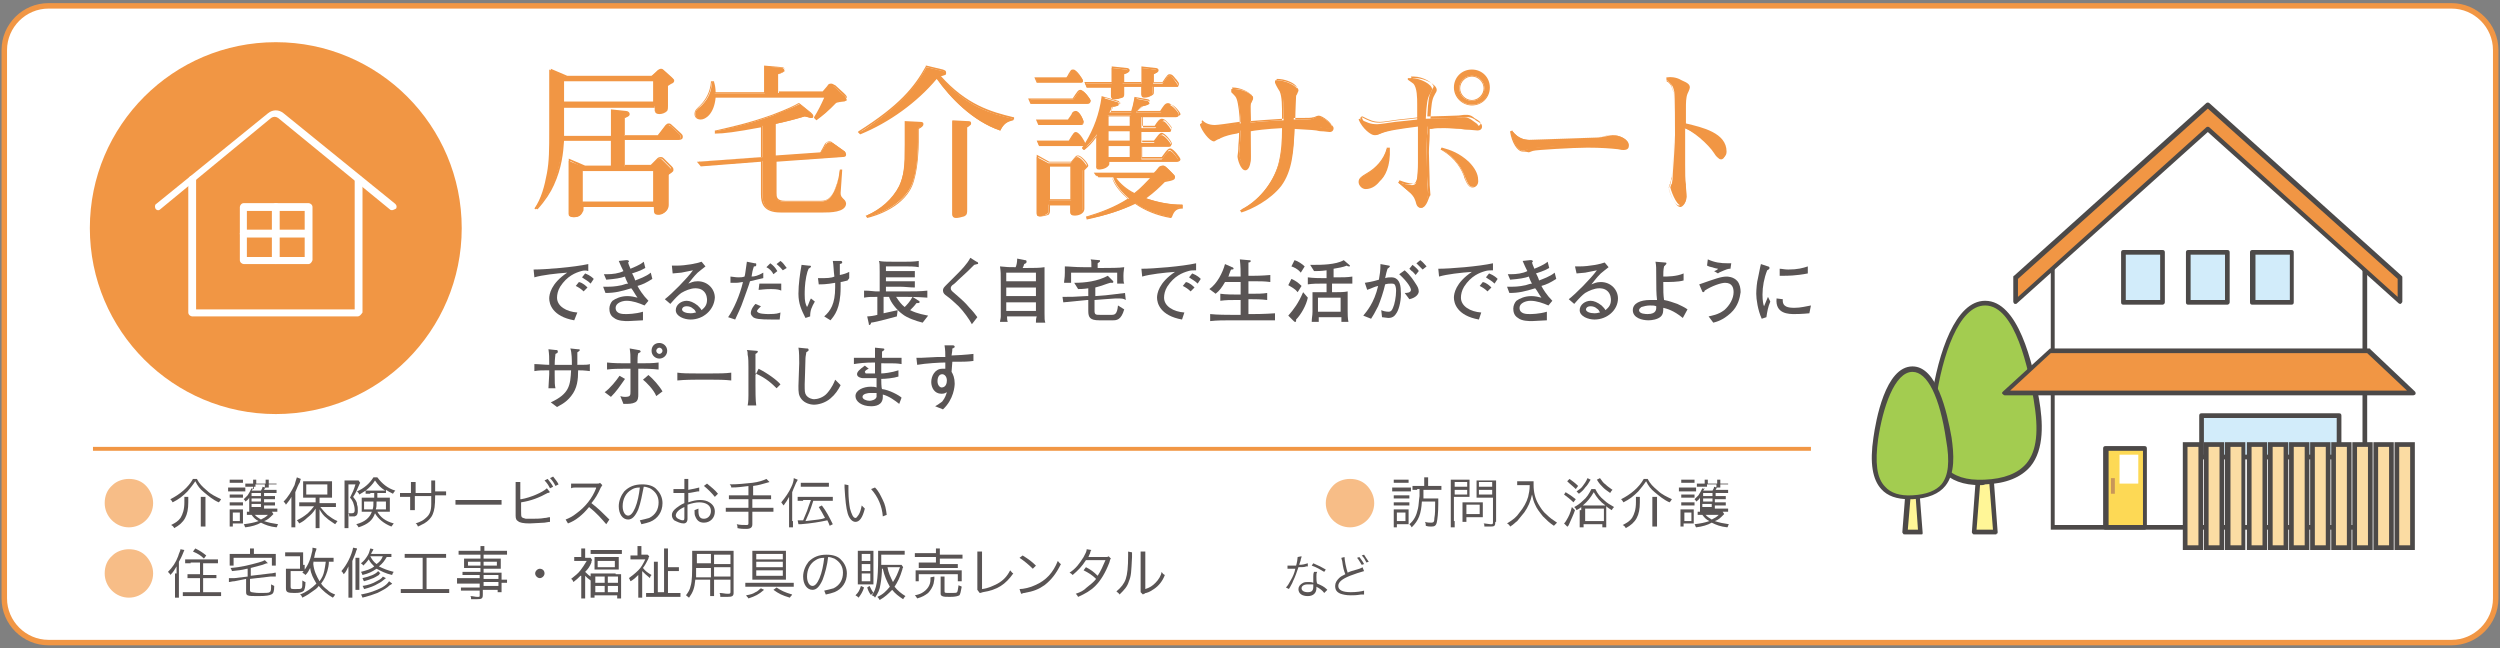 <?xml version="1.0" encoding="utf-8"?>
<!-- Generator: Adobe Illustrator 24.2.3, SVG Export Plug-In . SVG Version: 6.00 Build 0)  -->
<svg version="1.1" id="レイヤー_1" xmlns="http://www.w3.org/2000/svg" xmlns:xlink="http://www.w3.org/1999/xlink" x="0px"
	 y="0px" viewBox="0 0 320 83" style="enable-background:new 0 0 320 83;" xml:space="preserve">
<rect x="0" y="0" width="320" height="83" fill="#808080" stroke="none"/>
<style type="text/css">
	.st0{fill:#FFFFFF;}
	.st1{fill:#F19644;}
	.st2{fill:#FFF697;}
	.st3{fill:#4C4948;}
	.st4{fill:#A3CC50;}
	.st5{fill:#D2ECFA;}
	.st6{fill:#FDD955;}
	.st7{fill:#FBDCA3;}
	.st8{fill:#C89659;}
	.st9{fill:#595454;}
	.st10{fill:#F7BD87;}
</style>
<g>
	<g>
		<path class="st0" d="M0.6,6.4c0-3.1,2.6-5.7,5.7-5.7h307.6c3.1,0,5.7,2.6,5.7,5.7v70.2c0,3.1-2.6,5.7-5.7,5.7H6.2
			c-3.1,0-5.7-2.6-5.7-5.7V6.4z"/>
		<path class="st1" d="M313.8,82.6H6.2c-3.3,0-6-2.7-6-6V6.4c0-3.3,2.7-6,6-6h307.6c3.3,0,6,2.7,6,6v70.2
			C319.8,79.9,317.1,82.6,313.8,82.6z M6.2,1.1c-2.9,0-5.3,2.4-5.3,5.3v70.2c0,2.9,2.4,5.3,5.3,5.3h307.6c2.9,0,5.3-2.4,5.3-5.3V6.4
			c0-2.9-2.4-5.3-5.3-5.3H6.2z"/>
	</g>
	<g>
		<g>
			<g>
				<polygon class="st2" points="255.5,68.1 252.7,68.1 253.5,57.2 254.7,57.3 				"/>
				<path class="st3" d="M255.5,68.4h-2.8c-0.1,0-0.2,0-0.2-0.1c-0.1-0.1-0.1-0.1-0.1-0.2l0.8-10.9c0-0.1,0-0.2,0.1-0.2
					c0.1-0.1,0.1-0.1,0.2-0.1l1.1,0.1c0.1,0,0.3,0.1,0.3,0.3l0.8,10.8c0,0.1,0,0.2-0.1,0.2S255.6,68.4,255.5,68.4z M253,67.8h2.1
					l-0.8-10.2l-0.5,0L253,67.8z"/>
			</g>
			<g>
				<path class="st4" d="M260.6,51.2c0.9,5.9,0.3,10.3-6.6,10.6c-6.6,0.3-7.4-4.5-6.6-10.6c0.8-5.8,2.9-12.4,6.6-12.4
					C257.7,38.8,259.7,45.4,260.6,51.2z"/>
				<path class="st3" d="M253.5,62.1c-2.2,0-3.8-0.6-4.9-1.8c-1.6-1.7-2-4.6-1.4-9.1c0.9-6.1,3.1-12.7,6.9-12.7
					c4.2,0,6.1,7.9,6.9,12.6l0,0c0.5,2.9,0.7,6.4-1.1,8.6c-1.2,1.4-3.1,2.2-5.8,2.3C253.9,62.1,253.7,62.1,253.5,62.1z M254.1,39.1
					c-3.4,0-5.5,6.5-6.3,12.1c-0.6,4.3-0.2,7.1,1.2,8.6c1.1,1.2,2.7,1.7,5,1.6c2.5-0.1,4.3-0.8,5.4-2.1c1.3-1.6,1.6-4.1,0.9-8.2l0,0
					C259.7,47.6,258,39.1,254.1,39.1z"/>
			</g>
		</g>
		<g>
			<g>
				<polygon class="st2" points="245.8,68.1 243.8,68.1 244.4,60.4 245.2,60.4 				"/>
				<path class="st3" d="M245.8,68.4h-2c-0.1,0-0.2,0-0.2-0.1c-0.1-0.1-0.1-0.1-0.1-0.2l0.6-7.7c0-0.1,0-0.2,0.1-0.2
					c0.1-0.1,0.1-0.1,0.2-0.1l0.8,0.1c0.1,0,0.3,0.1,0.3,0.3l0.6,7.7c0,0.1,0,0.2-0.1,0.2S245.9,68.4,245.8,68.4z M244.2,67.8h1.3
					l-0.5-7.1l-0.2,0L244.2,67.8z"/>
			</g>
			<g>
				<path class="st4" d="M249.5,56.1c0.7,4.2,0.2,7.3-4.7,7.5c-4.7,0.2-5.3-3.2-4.7-7.5c0.6-4.1,2.1-8.8,4.7-8.8
					C247.4,47.3,248.8,52,249.5,56.1z"/>
				<path class="st3" d="M244.4,63.9c-1.6,0-2.8-0.4-3.6-1.3c-1.1-1.2-1.5-3.3-1-6.6c0.3-2.1,1.5-9.1,5-9.1c3.1,0,4.4,5.7,5,9.1l0,0
					c0.3,2.1,0.5,4.6-0.8,6.2c-0.8,1-2.2,1.6-4.2,1.7C244.7,63.9,244.5,63.9,244.4,63.9z M244.8,47.6c-2.3,0-3.8,4.6-4.4,8.6
					c-0.4,3-0.2,5,0.9,6.1c0.7,0.8,1.9,1.2,3.5,1.1c1.8-0.1,3-0.6,3.7-1.4c0.9-1.1,1.1-2.9,0.6-5.7l0,0
					C248.3,50.8,246.7,47.6,244.8,47.6z"/>
			</g>
		</g>
		<g>
			<polygon class="st0" points="262.8,67.5 302.7,67.5 302.7,33.1 282.5,15 262.8,32.8 			"/>
			<path class="st3" d="M303,67.8h-40.5V32.7l0.1-0.1l20-17.9L303,32.9V67.8z M263.1,67.2h39.3v-34l-19.9-17.7l-19.5,17.5V67.2z"/>
		</g>
		<g>
			<g>
				<polygon class="st1" points="258,35.5 282.6,13.4 307.2,35.5 307.2,38.6 282.6,16.5 258,38.6 				"/>
			</g>
			<g>
				<path class="st3" d="M258,38.9c0,0-0.1,0-0.1,0c-0.1,0-0.2-0.2-0.2-0.3v-3.1c0-0.1,0-0.2,0.1-0.2l24.6-22.1
					c0.1-0.1,0.3-0.1,0.4,0l24.6,22.1c0.1,0.1,0.1,0.1,0.1,0.2v3.1c0,0.1-0.1,0.2-0.2,0.3c-0.1,0-0.2,0-0.3-0.1l-24.4-21.9
					l-24.4,21.9C258.1,38.9,258.1,38.9,258,38.9z M258.3,35.7v2.3l24.1-21.7c0.1-0.1,0.3-0.1,0.4,0l24.1,21.7v-2.3l-24.3-21.8
					L258.3,35.7z"/>
			</g>
		</g>
		<g>
			<rect x="288.4" y="32.3" class="st5" width="5" height="6.4"/>
			<path class="st3" d="M293.3,39h-5c-0.2,0-0.3-0.1-0.3-0.3v-6.4c0-0.2,0.1-0.3,0.3-0.3h5c0.2,0,0.3,0.1,0.3,0.3v6.4
				C293.6,38.9,293.5,39,293.3,39z M288.7,38.4h4.4v-5.8h-4.4V38.4z"/>
		</g>
		<g>
			<rect x="280.1" y="32.3" class="st5" width="5" height="6.4"/>
			<path class="st3" d="M285.1,39h-5c-0.2,0-0.3-0.1-0.3-0.3v-6.4c0-0.2,0.1-0.3,0.3-0.3h5c0.2,0,0.3,0.1,0.3,0.3v6.4
				C285.4,38.9,285.2,39,285.1,39z M280.4,38.4h4.4v-5.8h-4.4V38.4z"/>
		</g>
		<g>
			<rect x="269.6" y="57.4" class="st6" width="5" height="10.1"/>
			<path class="st3" d="M274.5,67.8h-5c-0.2,0-0.3-0.1-0.3-0.3V57.4c0-0.2,0.1-0.3,0.3-0.3h5c0.2,0,0.3,0.1,0.3,0.3v10.1
				C274.8,67.6,274.7,67.8,274.5,67.8z M269.9,67.2h4.4v-9.5h-4.4V67.2z"/>
		</g>
		<g>
			<rect x="271.8" y="32.3" class="st5" width="5" height="6.4"/>
			<path class="st3" d="M276.8,39h-5c-0.2,0-0.3-0.1-0.3-0.3v-6.4c0-0.2,0.1-0.3,0.3-0.3h5c0.2,0,0.3,0.1,0.3,0.3v6.4
				C277.1,38.9,276.9,39,276.8,39z M272.1,38.4h4.4v-5.8h-4.4V38.4z"/>
		</g>
		<g>
			<polygon class="st1" points="303.2,44.9 262.4,44.9 256.5,50.3 308.9,50.3 			"/>
			<path class="st3" d="M308.9,50.6h-52.3c-0.1,0-0.2-0.1-0.3-0.2s0-0.2,0.1-0.3l5.9-5.4c0.1-0.1,0.1-0.1,0.2-0.1h40.7
				c0.1,0,0.2,0,0.2,0.1l5.7,5.4c0.1,0.1,0.1,0.2,0.1,0.3S309,50.6,308.9,50.6z M257.3,50h50.8l-5.1-4.8h-40.5L257.3,50z"/>
		</g>
		<g>
			<rect x="281.8" y="53.2" class="st5" width="17.6" height="5.3"/>
			<path class="st3" d="M299.4,58.8h-17.6c-0.2,0-0.3-0.1-0.3-0.3v-5.3c0-0.2,0.1-0.3,0.3-0.3h17.6c0.2,0,0.3,0.1,0.3,0.3v5.3
				C299.7,58.7,299.6,58.8,299.4,58.8z M282.1,58.2h17v-4.7h-17V58.2z"/>
		</g>
		<g>
			<g>
				<rect x="306.8" y="56.9" class="st7" width="2" height="13.2"/>
				<path class="st3" d="M309.1,70.4h-2.6V56.6h2.6V70.4z M307.1,69.8h1.4V57.2h-1.4V69.8z"/>
			</g>
			<g>
				<rect x="304.1" y="56.9" class="st7" width="2" height="13.2"/>
				<path class="st3" d="M306.4,70.4h-2.6V56.6h2.6V70.4z M304.4,69.8h1.4V57.2h-1.4V69.8z"/>
			</g>
			<g>
				<rect x="301.4" y="56.9" class="st7" width="2" height="13.2"/>
				<path class="st3" d="M303.7,70.4h-2.6V56.6h2.6V70.4z M301.7,69.8h1.4V57.2h-1.4V69.8z"/>
			</g>
			<g>
				<rect x="298.7" y="56.9" class="st7" width="2" height="13.2"/>
				<path class="st3" d="M301,70.4h-2.6V56.6h2.6V70.4z M299,69.8h1.4V57.2H299V69.8z"/>
			</g>
			<g>
				<rect x="296" y="56.9" class="st7" width="2" height="13.2"/>
				<path class="st3" d="M298.3,70.4h-2.6V56.6h2.6V70.4z M296.3,69.8h1.4V57.2h-1.4V69.8z"/>
			</g>
			<g>
				<rect x="293.3" y="56.9" class="st7" width="2" height="13.2"/>
				<path class="st3" d="M295.6,70.4H293V56.6h2.6V70.4z M293.6,69.8h1.4V57.2h-1.4V69.8z"/>
			</g>
			<g>
				<rect x="290.6" y="56.9" class="st7" width="2" height="13.2"/>
				<path class="st3" d="M292.9,70.4h-2.6V56.6h2.6V70.4z M290.9,69.8h1.4V57.2h-1.4V69.8z"/>
			</g>
			<g>
				<rect x="287.9" y="56.9" class="st7" width="2" height="13.2"/>
				<path class="st3" d="M290.2,70.4h-2.6V56.6h2.6V70.4z M288.2,69.8h1.4V57.2h-1.4V69.8z"/>
			</g>
			<g>
				<rect x="285.2" y="56.9" class="st7" width="2" height="13.2"/>
				<path class="st3" d="M287.4,70.4h-2.6V56.6h2.6V70.4z M285.5,69.8h1.4V57.2h-1.4V69.8z"/>
			</g>
			<g>
				<rect x="282.4" y="56.9" class="st7" width="2" height="13.2"/>
				<path class="st3" d="M284.7,70.4h-2.6V56.6h2.6V70.4z M282.7,69.8h1.4V57.2h-1.4V69.8z"/>
			</g>
			<g>
				<rect x="279.7" y="56.9" class="st7" width="2" height="13.2"/>
				<path class="st3" d="M282,70.4h-2.6V56.6h2.6V70.4z M280,69.8h1.4V57.2H280V69.8z"/>
			</g>
		</g>
		<rect x="270.2" y="61.2" class="st8" width="0.5" height="2"/>
		<rect x="271.3" y="58.2" class="st0" width="2.4" height="3.7"/>
	</g>
	<g>
		<path class="st9" d="M74.4,34.7c-0.7,0.2-1.8,0.6-2.7,2c-0.3,0.5-0.4,1-0.4,1.4c0,1.1,1.2,1.8,2.6,1.9L73.5,41
			c-2.8-0.5-3.2-2.1-3.2-2.8c0-0.5,0.2-1.9,2.3-3.3c-1.4,0.1-3.2,0.3-4.2,0.6l-0.1-1c1.5,0,5.2-0.3,7-0.7v0.9
			C75.1,34.6,74.7,34.6,74.4,34.7z M74.7,37.3c-0.3-0.3-0.6-0.5-1-0.7l0.4-0.5c0.5,0.1,0.9,0.5,1.1,0.7L74.7,37.3z M75.6,36.3
			c-0.4-0.4-0.7-0.5-1.1-0.8l0.4-0.5c0.2,0.1,0.6,0.2,1.1,0.7L75.6,36.3z"/>
		<path class="st9" d="M81.6,36.6c0.2,0.4,0.7,1.2,1.4,1.9l-0.5,0.6c-0.7-0.3-1.5-0.6-2.3-0.6c-0.6,0-1.4,0.3-1.4,0.9
			c0,0.8,0.9,0.8,1.3,0.8c0.2,0,1.2,0,2.2-0.3V41c-0.3,0-1.6,0.1-1.9,0.1c-0.4,0-1.3,0-1.8-0.4c-0.5-0.3-0.6-0.8-0.6-1.2
			c0-0.4,0.2-0.8,0.4-1c0.4-0.3,1.1-0.6,1.9-0.6c0.5,0,0.9,0.1,1.3,0.2c-0.3-0.4-0.6-1-0.8-1.2c-1.3,0.4-2.1,0.6-3.3,0.6l-0.3-0.8
			c0.2,0,0.3,0,0.5,0c0.4,0,1,0,1.9-0.2c0.3-0.1,0.6-0.2,0.8-0.2c-0.1-0.1-0.4-0.8-0.4-0.9c-0.6,0.2-1.2,0.3-2.4,0.4l-0.3-0.7
			c0.2,0,0.2,0,0.4,0c0.7,0,1.5-0.1,2.1-0.4c-0.2-0.4-0.4-0.8-0.6-1.3l0.9-0.1c0.1,0,0.2,0,0.2,0c0.1,0,0.2,0.1,0.2,0.1
			c0,0.1,0,0.1,0,0.1c0,0-0.1,0.1-0.1,0.1c0.1,0.4,0.2,0.5,0.3,0.8c0.4-0.2,1.1-0.4,1.7-0.9l0.2,0.8c-0.7,0.4-1.4,0.6-1.7,0.7
			c0.1,0.1,0.4,0.8,0.4,0.9c0.5-0.2,1.4-0.5,2-1l0.2,0.8C82.7,36.2,82.3,36.4,81.6,36.6z"/>
		<path class="st9" d="M88.4,40.9c-0.8,0-1.9-0.4-1.9-1.2c0-0.7,0.7-1.2,1.4-1.2c0.4,0,0.9,0.2,1.4,0.6c0.2,0.2,0.4,0.4,0.5,0.6
			c0.2-0.2,0.7-0.5,0.7-1.3c0-0.1,0-0.7-0.4-1.1c-0.4-0.4-0.9-0.4-1.1-0.4c-0.6,0-1.3,0.3-1.8,0.6c-0.4,0.3-0.7,0.6-1.4,1.4
			l-0.7-0.6c0.9-0.7,2.8-2.6,3.6-3.7c-0.6,0.1-0.9,0.2-1.5,0.3c-0.2,0-0.9,0.1-1.1,0.1L86,34c0.2,0,0.3,0,0.6,0
			c1.2,0,2.7-0.3,3.2-0.5l0.5,0.6c-0.4,0.3-0.5,0.4-1,0.8c-0.6,0.6-0.7,0.8-1.2,1.4c0.3-0.1,0.6-0.3,1.2-0.3c1.3,0,2.2,1,2.2,2.1
			C91.4,39.7,90,40.9,88.4,40.9z M88.7,39.5c-0.2-0.2-0.5-0.3-0.8-0.3c-0.5,0-0.6,0.3-0.6,0.4c0,0.3,0.5,0.5,1.1,0.5
			c0.4,0,0.5-0.1,0.7-0.1C89,39.8,88.9,39.6,88.7,39.5z"/>
		<path class="st9" d="M97.7,35.6c-0.5,0.1-0.8,0.2-1.7,0.4c-0.1,0.4-0.7,2-0.8,2.3c-0.4,1.2-0.8,1.9-1.1,2.6l-0.9-0.3
			c0.7-1,1.5-2.8,1.9-4.5c-0.2,0-0.5,0.1-0.9,0.1c-0.3,0-0.5,0-0.7,0l0-0.8c0.2,0,0.6,0.1,1,0.1c0.3,0,0.5,0,0.8-0.1
			c0.1-0.3,0.1-0.6,0.3-1.9l1,0.2c0.2,0,0.2,0,0.2,0.2s-0.1,0.2-0.3,0.2c-0.2,0.6-0.2,0.7-0.3,1.3c0.4,0,0.8-0.1,1.5-0.5L97.7,35.6z
			 M99.8,40.9c-0.4,0-0.7,0-0.9,0c-1.8,0-2.2-0.1-2.5-0.3c-0.1-0.1-0.3-0.3-0.3-0.5c0-0.5,0.4-1,0.6-1.2l0.7,0.3
			c-0.2,0.2-0.5,0.5-0.5,0.6c0,0.4,1.2,0.4,1.5,0.4c1,0,1.2-0.1,1.5-0.2L99.8,40.9z M100,37.2c-0.2-0.1-0.5-0.2-1.3-0.2
			c-0.9,0-1.3,0.1-1.6,0.1l0.1-0.8c0.3,0,0.7,0,1.4,0c0.6,0,1,0,1.4,0L100,37.2z M99,35.1c-0.2-0.4-0.5-0.7-0.9-0.9l0.5-0.5
			c0.4,0.3,0.6,0.5,0.9,1L99,35.1z M100.2,34.6c-0.4-0.5-0.7-0.7-0.8-0.8l0.5-0.4c0.3,0.2,0.5,0.5,0.8,0.9L100.2,34.6z"/>
		<path class="st9" d="M103.7,40.5l-0.6,0.2c-0.5-1-0.9-1.8-0.9-3.1c0-1.2,0.2-2.6,0.4-3.7l0.9,0.1c0.2,0,0.3,0,0.3,0.1
			s0,0.1-0.3,0.3c-0.1,0.2-0.2,0.5-0.3,1c-0.2,1-0.2,1.9-0.2,2.3c0,0.9,0.1,1.2,0.3,1.6c0.2-0.3,0.3-0.8,0.5-1.1l0.5,0.4
			C103.9,39.3,103.7,39.7,103.7,40.5z M108.5,35.9c-0.1,0-0.7,0.2-0.9,0.2c0,0.2,0,0.4,0,0.7c0,2.7-0.8,3.6-1.3,4.2l-0.8-0.5
			c0.8-0.7,1.4-1.6,1.4-3.7c0-0.2,0-0.4,0-0.6c-1.1,0.2-1.7,0.2-2.1,0.2l-0.1-0.8c0.2,0,0.3,0,0.5,0c0.5,0,1.2,0,1.6-0.2
			c-0.1-0.7-0.1-1.5-0.2-2l0.9,0c0.2,0,0.3,0,0.3,0.2c0,0.1,0,0.1-0.3,0.2c0,0.2,0,0.3,0,1.1c0,0.1,0,0.3,0,0.3
			c0.5-0.1,0.8-0.2,1.2-0.4l0,0.8C108.6,35.8,108.5,35.8,108.5,35.9z"/>
		<path class="st9" d="M118.1,41.3c-0.8-0.2-2-0.6-2.6-1.1c-0.7-0.5-1.5-1.5-1.7-2.2h-0.7v2.1c0.5-0.1,1.4-0.3,1.8-0.4l-0.1,0.8
			c-0.4,0.1-2.5,0.7-3.3,0.8c0,0.1-0.1,0.3-0.2,0.3c-0.1,0-0.1-0.1-0.1-0.2l-0.2-0.9c0.3,0,1-0.1,1.3-0.2V38c-1,0-1.1,0-1.7,0.1
			v-0.9c0.3,0,0.6,0,1.5,0.1c0.1,0,0.4,0,0.5,0v-2.5c0-0.8,0-1.2-0.1-1.4c0.5,0.1,1,0.1,1.8,0.1h1.6c0.4,0,1.1,0,1.7-0.1v0.8
			c-0.5-0.1-1.2-0.1-1.5-0.1h-2.7v0.6h1.8c0.4,0,0.7,0,1.9,0v0.8c-0.9,0-1.3,0-1.9,0h-1.8V36h1.8c0.4,0,0.7,0,1.9,0v0.8
			c-0.6,0-1.3-0.1-1.9-0.1h-1.8v0.6h2.6c0.9,0,1.8,0,2.7-0.1v0.9c-1.2-0.1-2.6-0.1-2.7-0.1h-1.3c0.4,0.6,0.7,1,1.1,1.3
			c0.2-0.2,0.7-0.7,1-1.3l0.8,0.5c0.1,0,0.1,0.1,0.1,0.2c0,0.1-0.2,0.1-0.4,0.1c-0.2,0.3-0.5,0.6-0.8,0.9c1,0.5,1.9,0.6,2.3,0.7
			L118.1,41.3z"/>
		<path class="st9" d="M124.4,41.5c-0.3-0.6-1.1-1.7-1.7-2.3c-0.4-0.4-1.2-1.1-1.5-1.3c-0.3-0.2-0.5-0.4-0.5-0.7
			c0-0.3,0.1-0.4,0.5-0.8c0.2-0.2,0.9-0.9,1.1-1.1c0.7-0.7,1.5-1.5,1.9-2.3l0.8,0.5c0.1,0,0.2,0.1,0.2,0.2c0,0.1,0,0.1-0.1,0.1
			c-0.1,0-0.3,0.1-0.4,0.1c-0.6,0.6-1,1-2,1.9c-0.2,0.2-0.6,0.6-0.8,0.7c-0.2,0.2-0.2,0.3-0.2,0.4c0,0.2,0.1,0.3,0.2,0.4
			c1.5,1.3,1.6,1.4,2.2,2.1c0.4,0.4,0.8,0.9,1,1.2L124.4,41.5z"/>
		<path class="st9" d="M132.6,41.2c0-0.2,0-0.4,0.1-0.7h-3.8c0,0.6,0.1,0.7,0.1,0.7h-1c0-0.2,0.1-0.4,0.1-0.7c0-0.3,0-1.5,0-1.7
			v-2.3c0-1.6,0-1.7-0.1-2.4c1,0.1,1.1,0.1,2,0.1c0.1-0.2,0.2-0.6,0.2-1.1l1,0.2c0.1,0,0.2,0,0.2,0.2c0,0.1,0,0.1-0.1,0.2
			c0,0-0.2,0.1-0.2,0.1c-0.1,0.3-0.1,0.3-0.2,0.5h0.7c0.7,0,1.5,0,2.1-0.1c0,0.3,0,0.5,0,1.3c0,0.2,0,0.6,0,0.8c0,0.1,0,0.2,0,0.2
			v2.5c0,0.4,0,0.8,0,1.1c0,0.7,0,0.9,0.1,1.2H132.6z M132.6,34.9h-3.8V36h3.8V34.9z M132.6,36.8h-3.8v1.1h3.8V36.8z M132.6,38.7
			h-3.8v1.1h3.8V38.7z"/>
		<path class="st9" d="M142.8,38.2c-0.2,0-1.2,0.1-1.4,0.1l-1.3,0.1v1.2v0.2c0,0.5,0.2,0.5,0.7,0.5h1.5c0.4,0,0.7-0.1,0.8-1.2
			l0.8,0.5c-0.4,1.4-1,1.4-1.5,1.4h-1.7c-1.2,0-1.4-0.4-1.4-1.2v-1.4l-0.2,0c-1,0.1-2,0.2-3,0.3L136,38c1.2,0,1.4,0,3-0.1l0.3,0v-1
			c-0.6,0.1-1.1,0.1-1.3,0.1l-0.5-0.8c1.4,0,3-0.2,4.3-0.9l0.7,0.7c0,0,0,0.1,0,0.1c0,0.1-0.1,0.1-0.1,0.1c0,0-0.1,0-0.3,0
			c-0.4,0.1-1.1,0.4-1.9,0.6v1.1l1.3-0.1c0.8-0.1,1.8-0.2,2.5-0.3l0.1,0.9C143.8,38.2,143.6,38.2,142.8,38.2z M143,36.2
			c0-0.3,0-1,0-1.3h-5.9c0,0.4,0,0.9,0,1.3h-0.9c0-0.3,0.1-0.6,0.1-1.3c0-0.4,0-0.5,0-0.8c0.6,0,1.2,0.1,2.5,0.1h0.9
			c0-0.7,0-0.8-0.1-1l1.1,0.1c0.1,0,0.1,0,0.1,0.1c0,0.1,0,0.1-0.3,0.3c0,0.2,0,0.2,0,0.6h0.8c0.7,0,2,0,2.6-0.1
			c0,0.2-0.1,0.5-0.1,1.1c0,0.6,0,0.8,0.1,1H143z"/>
		<path class="st9" d="M152.1,34.7c-0.7,0.2-1.8,0.6-2.7,2c-0.3,0.5-0.4,1-0.4,1.4c0,1.1,1.2,1.8,2.6,1.9l-0.3,0.9
			c-2.8-0.5-3.2-2.1-3.2-2.8c0-0.5,0.2-1.9,2.3-3.3c-1.4,0.1-3.2,0.3-4.2,0.6l-0.1-1c1.5,0,5.2-0.3,7-0.7v0.9
			C152.7,34.6,152.4,34.6,152.1,34.7z M152.4,37.3c-0.3-0.3-0.6-0.5-1-0.7l0.4-0.5c0.5,0.1,0.9,0.5,1.1,0.7L152.4,37.3z M153.3,36.3
			c-0.4-0.4-0.7-0.5-1.1-0.8l0.4-0.5c0.2,0.1,0.6,0.2,1.1,0.7L153.3,36.3z"/>
		<path class="st9" d="M160.4,41h-2.8c-0.9,0-1.8,0-2.7,0.1v-0.9c0.9,0.1,2.3,0.1,2.7,0.1h1.2v-1.9h-0.6c-0.7,0-1.3,0-2,0.1v-0.9
			c0.7,0.1,1.7,0.1,2,0.1h0.6v-1.6h-2c-0.4,0.7-0.7,1.1-1.2,1.5l-0.8-0.6c1-0.7,1.7-2.1,2-3.2l0.9,0.4c0.1,0,0.2,0.1,0.2,0.2
			c0,0.1-0.2,0.1-0.3,0.1c-0.1,0.1-0.1,0.2-0.3,0.7c0,0.1,0,0.1-0.1,0.2h1.6c0-0.6,0-1.3-0.1-2.2l1.1,0.1c0.1,0,0.3,0,0.3,0.1
			c0,0.1-0.1,0.2-0.3,0.2c0,0.6,0,1.1,0,1.7h0.7c0.1,0,1,0,2.1-0.1v0.9c-0.7-0.1-1.4-0.1-2.1-0.1h-0.7v1.6h0.4c0.7,0,1.4,0,2-0.1
			v0.9c-0.8-0.1-1.6-0.1-2-0.1h-0.4v1.9h0.6c0.2,0,1.4,0,2.8-0.1v0.9C162.2,41,161.3,41,160.4,41z"/>
		<path class="st9" d="M166.1,37.4c-0.3-0.4-0.7-0.6-1.2-0.9l0.4-0.8c0.5,0.2,0.9,0.5,1.3,0.9L166.1,37.4z M165.9,40.9
			c0,0,0,0.2,0,0.2c0,0.1-0.1,0.1-0.1,0.1c-0.1,0-0.1,0-0.2-0.1l-0.7-0.7c0.7-0.8,1.3-1.6,1.9-3l0.6,0.7
			C167.2,39.1,166.5,40.3,165.9,40.9z M166.5,34.9c-0.4-0.5-0.9-0.7-1.2-0.8l0.4-0.8c0.4,0.1,1,0.5,1.3,0.8L166.5,34.9z M171,36.3
			h-0.5v1.1h0.5c0.4,0,1.1,0,1.5-0.1c0,0.7,0,0.8,0,1.2v1.3c0,0.3,0,1,0.1,1.4h-0.9c0-0.3,0-0.4,0-0.6h-2.9c0,0,0,0.5,0,0.6h-0.9
			c0-0.5,0.1-0.8,0.1-1.3v-1.4c0-0.2,0-1,0-1.1c0.5,0,0.9,0,1.4,0h0.4v-1.1h-0.5c-0.6,0-1.3,0-1.9,0.1v-0.9c0.7,0.1,1.6,0.1,1.9,0.1
			h0.5v-1c-0.7,0.1-1.2,0.1-1.6,0.1l-0.5-0.8c0.3,0,0.4,0,0.6,0c0.7,0,2.7,0,3.7-0.6l0.7,0.6c0,0,0.1,0.1,0.1,0.1
			c0,0.1,0,0.1-0.1,0.1c-0.1,0-0.2,0-0.3-0.1c-0.5,0.2-1.1,0.3-1.7,0.4v1.1h0.5c0.6,0,1.3,0,1.9-0.1v0.9
			C172.1,36.3,171.1,36.3,171,36.3z M171.6,38.1h-2.9v1.8h2.9V38.1z"/>
		<path class="st9" d="M178.8,40c-0.2,0.3-0.4,0.7-1.1,0.7c-0.2,0-0.6-0.1-0.8-0.1l-0.1-0.9c0.2,0.1,0.6,0.2,0.9,0.2
			c0.2,0,0.4,0,0.6-0.5c0.2-0.4,0.4-1.4,0.4-2.2c0-0.4-0.1-0.7-0.2-0.8c-0.1-0.1-0.3-0.1-0.4-0.1c-0.2,0-0.5,0-0.8,0.1
			c-0.2,0.9-0.6,2.1-0.9,2.8c-0.4,0.8-0.7,1.3-0.9,1.6l-1-0.4c0.4-0.5,1.4-1.6,1.9-3.8c-0.5,0.1-0.8,0.3-1.4,0.5l-0.3-0.9
			c0.5-0.1,0.8-0.1,1.8-0.4c0.1-0.6,0.2-1.1,0.2-2l1.1,0.2c0.1,0,0.1,0.1,0.1,0.1c0,0.1-0.2,0.2-0.3,0.3c-0.1,0.3-0.2,0.7-0.3,1.2
			c0.3-0.1,0.5-0.1,0.8-0.1c0.9,0,1.2,0.8,1.2,1.7C179.4,38.3,179.1,39.5,178.8,40z M180.4,38.3l-0.6-0.8c0.2,0,0.8,0,0.8-0.4
			c0-0.2-0.3-0.9-1.5-2l0.7-0.5c0.8,0.7,1.2,1.4,1.4,1.7c0.2,0.3,0.4,0.6,0.4,1C181.6,37.6,181.3,38.1,180.4,38.3z M181.2,35.2
			c-0.1-0.1-0.4-0.5-0.5-0.5c-0.2-0.2-0.2-0.2-0.3-0.3l0.4-0.5c0.4,0.3,0.8,0.7,0.8,0.8L181.2,35.2z M182.1,34.5
			c-0.3-0.3-0.5-0.5-0.8-0.8l0.5-0.4c0.3,0.2,0.7,0.7,0.8,0.8L182.1,34.5z"/>
		<path class="st9" d="M190.1,34.7c-0.7,0.2-1.8,0.6-2.7,2c-0.3,0.5-0.4,1-0.4,1.4c0,1.1,1.2,1.8,2.6,1.9l-0.3,0.9
			c-2.8-0.5-3.2-2.1-3.2-2.8c0-0.5,0.2-1.9,2.3-3.3c-1.4,0.1-3.2,0.3-4.2,0.6l-0.1-1c1.5,0,5.2-0.3,7-0.7v0.9
			C190.8,34.6,190.4,34.6,190.1,34.7z M190.4,37.3c-0.3-0.3-0.6-0.5-1-0.7l0.4-0.5c0.5,0.1,0.9,0.5,1.1,0.7L190.4,37.3z M191.3,36.3
			c-0.4-0.4-0.7-0.5-1.1-0.8l0.4-0.5c0.2,0.1,0.6,0.2,1.1,0.7L191.3,36.3z"/>
		<path class="st9" d="M197.3,36.6c0.2,0.4,0.7,1.2,1.4,1.9l-0.5,0.6c-0.7-0.3-1.5-0.6-2.3-0.6c-0.6,0-1.4,0.3-1.4,0.9
			c0,0.8,0.9,0.8,1.3,0.8c0.2,0,1.2,0,2.2-0.3V41c-0.3,0-1.6,0.1-1.9,0.1c-0.4,0-1.3,0-1.8-0.4c-0.5-0.3-0.6-0.8-0.6-1.2
			c0-0.4,0.2-0.8,0.4-1c0.4-0.3,1.1-0.6,1.9-0.6c0.5,0,0.9,0.1,1.3,0.2c-0.3-0.4-0.6-1-0.8-1.2c-1.3,0.4-2.1,0.6-3.3,0.6l-0.3-0.8
			c0.2,0,0.3,0,0.5,0c0.4,0,1,0,1.9-0.2c0.3-0.1,0.6-0.2,0.8-0.2c-0.1-0.1-0.4-0.8-0.4-0.9c-0.6,0.2-1.2,0.3-2.4,0.4l-0.3-0.7
			c0.2,0,0.2,0,0.4,0c0.7,0,1.5-0.1,2.1-0.4c-0.2-0.4-0.4-0.8-0.6-1.3l0.9-0.1c0.1,0,0.2,0,0.2,0c0.1,0,0.2,0.1,0.2,0.1
			c0,0.1,0,0.1,0,0.1c0,0-0.1,0.1-0.1,0.1c0.1,0.4,0.2,0.5,0.3,0.8c0.4-0.2,1.1-0.4,1.7-0.9l0.2,0.8c-0.7,0.4-1.4,0.6-1.7,0.7
			c0.1,0.1,0.4,0.8,0.4,0.9c0.5-0.2,1.4-0.5,2-1l0.2,0.8C198.4,36.2,198,36.4,197.3,36.6z"/>
		<path class="st9" d="M204.1,40.9c-0.8,0-1.9-0.4-1.9-1.2c0-0.7,0.7-1.2,1.4-1.2c0.4,0,0.9,0.2,1.4,0.6c0.2,0.2,0.4,0.4,0.5,0.6
			c0.2-0.2,0.7-0.5,0.7-1.3c0-0.1,0-0.7-0.4-1.1c-0.4-0.4-0.9-0.4-1.1-0.4c-0.6,0-1.3,0.3-1.8,0.6c-0.4,0.3-0.7,0.6-1.4,1.4
			l-0.7-0.6c0.9-0.7,2.8-2.6,3.6-3.7c-0.6,0.1-0.9,0.2-1.5,0.3c-0.2,0-0.9,0.1-1.1,0.1l-0.2-0.9c0.2,0,0.3,0,0.6,0
			c1.2,0,2.7-0.3,3.2-0.5l0.5,0.6c-0.4,0.3-0.5,0.4-1,0.8c-0.6,0.6-0.7,0.8-1.2,1.4c0.3-0.1,0.6-0.3,1.2-0.3c1.3,0,2.2,1,2.2,2.1
			C207.1,39.7,205.7,40.9,204.1,40.9z M204.4,39.5c-0.2-0.2-0.5-0.3-0.8-0.3c-0.5,0-0.6,0.3-0.6,0.4c0,0.3,0.5,0.5,1.1,0.5
			c0.4,0,0.5-0.1,0.7-0.1C204.7,39.8,204.6,39.6,204.4,39.5z"/>
		<path class="st9" d="M215.4,40.7c-1.2-1-2.1-1.2-2.5-1.3c0,0.4,0,0.8-0.3,1.1c-0.4,0.4-1.2,0.5-1.6,0.5c-0.8,0-2-0.3-2-1.3
			c0-0.9,1-1.3,2.2-1.3c0.3,0,0.7,0,0.9,0c-0.1-0.8-0.1-1.7-0.1-2.6c0-1.6,0-1.8-0.1-2.3l1.2,0.1c0.1,0,0.2,0,0.2,0.1
			c0,0.1,0,0.1-0.3,0.4c-0.1,0.4-0.1,0.9-0.1,1.3c0.5,0,1.7,0,2.6-0.4v0.9c-0.7,0.2-1.8,0.2-2.6,0.2c0,1.2,0,1.6,0.1,2.3
			c0.6,0.1,1.1,0.3,1.7,0.5c0.4,0.2,0.9,0.4,1.3,0.7L215.4,40.7z M211.2,39.1c-0.4,0-0.8,0.1-1.1,0.2c-0.1,0.1-0.3,0.2-0.3,0.4
			c0,0.5,0.9,0.5,1.1,0.5c1.2,0,1.1-0.7,1.1-1C211.8,39.1,211.5,39.1,211.2,39.1z"/>
		<path class="st9" d="M221.5,40.1c-1,0.9-1.8,1.1-2.2,1.2l-0.6-0.8c0.4-0.1,1.2-0.2,2-0.8c0.7-0.6,1.2-1.5,1.2-2.3
			c0-0.6-0.2-1.2-1.1-1.2c-0.5,0-1.7,0.4-2.6,1c0,0.1-0.1,0.2-0.2,0.2c-0.1,0-0.1-0.1-0.2-0.3l-0.3-0.7c2-0.7,2.8-1,3.5-1
			c0.1,0,0.9,0,1.4,0.6c0.3,0.4,0.4,0.9,0.4,1.4C222.7,38.1,222.5,39.2,221.5,40.1z M221.5,34.4c-0.2,0-0.3,0-0.8,0.2
			c-0.5,0.2-0.7,0.3-0.8,0.4l-0.5-0.3c0.1,0,0.5-0.2,0.5-0.3c-0.6-0.1-0.7-0.2-0.8-0.2c-0.5-0.1-0.5-0.2-0.6-0.2l0.1-0.8
			c0.9,0.4,1.6,0.5,2.6,0.5c0.2,0,0.2,0,0.4,0L221.5,34.4z"/>
		<path class="st9" d="M226.1,40.6l-0.6,0.2c-0.5-1.1-0.7-2.5-0.7-3.2c0-0.6,0.1-1.6,0.2-1.9c0.1-0.4,0.3-1.6,0.4-1.9l0.9,0.3
			c0.1,0,0.2,0.1,0.2,0.2c0,0.1-0.1,0.2-0.3,0.3c-0.4,1-0.6,2.1-0.6,3.1c0,0.8,0.1,1.3,0.2,1.5c0.2-0.5,0.3-0.7,0.5-1.2l0.3,0.6
			C226.3,39.3,226.2,39.9,226.1,40.6z M231.6,40.1c-1,0.1-1.7,0.1-1.9,0.1c-0.7,0-2.5,0-2.3-2l0.8,0.1c-0.1,1,0.7,1.1,1.5,1.1
			c0.8,0,1.5-0.2,2.1-0.3L231.6,40.1z M228.3,35.3c-0.2,0-0.3,0-0.5,0l0-0.9c0.3,0,0.6,0.1,1.1,0.1c1.2,0,1.9-0.2,2.5-0.4V35
			C229.9,35.3,228.7,35.3,228.3,35.3z"/>
		<path class="st9" d="M74,47.4c0,1.2-0.1,2.3-0.9,3.3c-0.7,0.9-1.5,1.2-1.8,1.4l-0.8-0.6c2.4-1.1,2.5-2.2,2.6-4.1H71V48
			c0,0.9,0,1.3,0.1,1.7h-0.9c0-0.3,0.1-1.5,0.1-1.8v-0.5c-1,0-1.3,0-1.9,0.1v-0.9c0.5,0,1.4,0.1,1.9,0.1v-0.2c0-0.8,0-1.1-0.1-1.8
			l0.9,0.1c0.2,0,0.3,0,0.3,0.2s-0.1,0.2-0.3,0.3c0,0.2-0.1,0.6-0.1,1.4h2.2c0-0.5,0-1.6-0.2-2.1l0.9,0.1c0.3,0,0.3,0,0.3,0.1
			c0,0.1,0,0.1-0.3,0.3c0,0.3,0,0.5,0,1.6c1,0,1.4,0,1.6-0.1v0.9C75.3,47.5,75,47.4,74,47.4z"/>
		<path class="st9" d="M78.2,50.8l-0.8-0.6c0.7-0.5,1.5-1.5,1.9-2.1l0.7,0.4C79.3,49.5,78.9,50.1,78.2,50.8z M82.3,47.2h-0.6v1.9
			c0,0.3,0,1.1,0,1.4c0,0.3,0,0.8-0.4,1c-0.4,0.2-0.8,0.2-1.5,0.2l-0.4-1c0.3,0.1,0.5,0.1,0.6,0.1c0.7,0,0.7-0.2,0.7-0.7v-2.9h-0.8
			c-0.7,0-1.5,0-2.2,0.1v-0.9c0.8,0.1,1.9,0.1,2.2,0.1h0.8c0-1.1,0-1.2-0.1-1.9l1.1,0.2c0.2,0,0.3,0.1,0.3,0.2c0,0,0,0.1-0.1,0.1
			c-0.1,0.1-0.1,0.1-0.2,0.1c-0.1,0.3-0.1,0.8-0.1,1.3h0.5c0.7,0,1.5,0,2.2-0.1v0.9C83.5,47.2,82.3,47.2,82.3,47.2z M84,50.7
			c-0.3-0.8-1.3-1.8-1.7-2.1L83,48c0.6,0.5,1.4,1.4,1.8,2.1L84,50.7z M84.4,45.9c-0.5,0-1-0.4-1-1s0.4-1,1-1c0.5,0,1,0.4,1,1
			S84.9,45.9,84.4,45.9z M84.4,44.5c-0.2,0-0.4,0.2-0.4,0.4c0,0.2,0.2,0.4,0.4,0.4c0.2,0,0.4-0.2,0.4-0.4
			C84.8,44.7,84.6,44.5,84.4,44.5z"/>
		<path class="st9" d="M91.2,48.6h-2.1c-0.1,0-1.5,0-2.4,0.1v-1c0.7,0.1,1.5,0.1,2.4,0.1h2.1c0.8,0,1.6,0,2.4-0.1v1
			C92.8,48.6,91.7,48.6,91.2,48.6z"/>
		<path class="st9" d="M99.4,49.7c-0.5-0.5-1.3-1.3-2.7-1.9v1.5c0,0.5,0,2.1,0.1,2.6h-1.1c0.1-0.5,0.1-1.1,0.1-1.3
			c0-0.2,0-1.1,0-1.3v-2.3c0-0.4,0-1.3-0.1-1.6c0-0.2,0-0.4-0.1-0.6l1.2,0.1c0.1,0,0.2,0,0.2,0.1c0,0.1-0.1,0.2-0.3,0.3
			c0,0.6,0,1.1,0,1.7v1l0.4-0.8c1.2,0.6,2.4,1.5,2.8,2L99.4,49.7z"/>
		<path class="st9" d="M106.3,51c-0.7,0.6-1.6,0.8-2.1,0.8c-0.5,0-1.2-0.2-1.6-0.7c-0.4-0.5-0.4-0.9-0.4-1.7c0-0.5,0.1-2.5,0.1-2.9
			c0-0.6,0-1.5-0.1-2l1,0.1c0.2,0,0.3,0,0.3,0.2c0,0.1,0,0.1-0.3,0.3c0,0.2-0.1,0.5-0.1,0.8c0,0.7-0.1,2.9-0.1,3.3
			c0,0.9,0,1.1,0.2,1.4c0.3,0.4,0.8,0.5,1,0.5c0.4,0,1.2-0.2,1.7-0.8c0.6-0.7,0.9-1.4,1-1.7l0.7,0.7C107.3,49.9,106.9,50.5,106.3,51
			z"/>
		<path class="st9" d="M115.1,51.7c-0.5-0.4-1.3-1-2.1-1.2c0,0.2,0,0.2,0,0.3c0,1.1-1,1.2-1.5,1.2c-1.2,0-2-0.6-2-1.3
			c0-0.8,1.1-1.2,1.9-1.2c0.3,0,0.6,0,0.8,0.1c0-0.1,0-0.2,0-0.3c0-0.1,0-0.8,0-0.9c-0.4,0-1.3,0-1.8,0c-0.1,0-0.7-0.1-0.7-0.5
			c0-0.3,0.3-0.6,1-1.1l0.5,0.4c-0.3,0.1-0.5,0.3-0.5,0.4c0,0.1,0.1,0.1,0.1,0.2c0.1,0,0.4,0,0.6,0c0.2,0,0.2,0,0.6,0
			c0-0.4,0-0.5,0-1.4c-1.4,0-2,0.1-2.7,0.2v-0.8h2.7c0-0.5,0-1,0-1.3l1,0.1c0,0,0.2,0,0.2,0.1c0,0.1-0.1,0.2-0.3,0.3
			c0,0.3,0,0.5,0,0.8h2.5v0.8c-0.7-0.1-0.7-0.1-2.6-0.1c0,0.5,0,0.8,0,1.3c0.3,0,1.3-0.1,2.2-0.4v0.8c-0.6,0.2-1.7,0.3-2.2,0.3
			c0,0.2,0,1.1,0.1,1.3c0.9,0.1,2.2,0.8,2.5,1.1L115.1,51.7z M111.4,50.3c-0.3,0-1,0.1-1,0.5c0,0.3,0.5,0.5,0.9,0.5
			c0.2,0,0.8-0.1,0.9-0.5c0-0.2,0-0.3,0-0.5C112.1,50.3,111.7,50.3,111.4,50.3z"/>
		<path class="st9" d="M123,46.3c-0.6,0-0.8,0-1.1,0c0,0.2-0.1,1.1-0.1,1.3c0.2,0.3,0.4,0.8,0.4,1.5c0,0.3-0.1,2-1.5,3.3l-1-0.4
			c0.2-0.1,0.5-0.3,0.9-0.6c0.4-0.5,0.5-0.9,0.6-1.2c-0.2,0.1-0.3,0.2-0.7,0.2c-0.9,0-1.3-0.8-1.3-1.5c0-0.8,0.5-1.7,1.4-1.7
			c0.2,0,0.4,0,0.4,0c0-0.2,0-0.3,0-0.8c-0.6,0-2.5,0.1-3.6,0.3l-0.1-0.9c0.2,0,0.3,0,0.6,0c0.3,0,1.7-0.1,2-0.1c0.4,0,0.6,0,1.1,0
			c0-0.4,0-0.9-0.1-1.5l1,0c0.1,0,0.3,0,0.3,0.2c0,0.1-0.1,0.1-0.1,0.1c-0.1,0.1-0.1,0.1-0.2,0.1c0,0.2,0,0.3-0.1,0.9
			c0.4,0,2-0.1,2.8-0.2l0,0.9C123.9,46.3,123.2,46.3,123,46.3z M120.6,47.9c-0.4,0-0.6,0.4-0.6,0.9c0,0.6,0.4,0.8,0.5,0.8
			c0.6,0,0.7-0.6,0.7-0.9C121.2,48.2,120.9,47.9,120.6,47.9z"/>
	</g>
	<g>
		<g>
			<path class="st1" d="M86.7,17.9h-6.8v3.4h3.4l0.8-0.8c0.1-0.1,0.2-0.2,0.4-0.2c0.1,0,0.2,0.1,0.3,0.2l0.9,0.9
				c0.2,0.2,0.3,0.3,0.3,0.5c0,0.1,0,0.2-0.6,0.6v3.9c0,0.8-0.7,1.1-1.1,1.1c-0.6,0-0.6-0.3-0.6-0.7v-0.3h-9.2c0,0.6,0,0.7-0.1,0.8
				c-0.1,0.3-0.5,0.5-1,0.5c-0.3,0-0.6-0.1-0.6-0.3c0-0.1,0-0.3,0-0.5v-6.4l2,0.8h3.4v-3.4h-6.2c-0.1,1.7-0.3,3.5-1.3,5.7
				c-0.5,1-1.1,2.1-2.1,3.1l-0.2-0.1c0.9-1.3,1.3-2.9,1.6-4.5c0.3-1.6,0.3-3.1,0.3-5.5V8.9l2,0.9h11L84.2,9c0.1-0.1,0.3-0.1,0.4-0.1
				s0.3,0.1,0.3,0.1l1,0.9c0.2,0.2,0.3,0.2,0.3,0.4c0,0.2-0.1,0.2-0.3,0.3c-0.1,0-0.4,0.3-0.5,0.3v2.6c0,0.2,0,0.4-0.1,0.5
				c-0.2,0.3-0.7,0.4-1,0.4c-0.5,0-0.5-0.3-0.5-0.5v-0.3H72.1v3.8h6.2v-3.3l1.8,0.2c0.2,0,0.4,0.2,0.4,0.3c0,0.1-0.1,0.3-0.6,0.5
				v2.3h4.3l1-1.3c0,0,0.1-0.1,0.3-0.1c0.2,0,0.2,0.1,0.3,0.1l1.2,1.1c0.1,0.1,0.1,0.3,0.1,0.4C87.1,17.8,87,17.9,86.7,17.9z
				 M83.7,10.3H72.1v2.8h11.6V10.3z M83.7,21.8h-9.2v4.1h9.2V21.8z"/>
			<path class="st1" d="M73.5,27.8c-0.3,0-0.6-0.1-0.7-0.4c0-0.1,0-0.3,0-0.5v-6.6l2.1,0.9h3.3V18h-6c-0.1,1.6-0.3,3.5-1.3,5.7
				c-0.4,0.9-1.1,2-2.1,3.1l0,0l-0.3-0.2l0.1-0.1c0.9-1.4,1.3-3,1.6-4.5c0.3-1.5,0.3-3,0.3-5.4V8.8l2.1,0.9h10.9l0.7-0.7
				c0.1-0.1,0.3-0.2,0.4-0.2c0.2,0,0.3,0.1,0.4,0.2l1,0.9c0.2,0.2,0.3,0.3,0.3,0.4c0,0.2-0.1,0.3-0.3,0.4l0,0
				c-0.1,0-0.3,0.2-0.5,0.3v2.6c0,0.2,0,0.4-0.1,0.6c-0.3,0.3-0.7,0.4-1,0.4c-0.6,0-0.6-0.4-0.6-0.6v-0.2H72.2v3.6h6V14l1.9,0.2
				c0.3,0,0.5,0.2,0.5,0.4c0,0.2-0.1,0.3-0.6,0.5v2.2h4.2l1-1.3c0.1-0.1,0.2-0.2,0.4-0.2c0.2,0,0.3,0.1,0.4,0.2l1.2,1.1
				c0.1,0.1,0.2,0.2,0.2,0.4c0,0.3-0.2,0.4-0.5,0.4H80v3.2h3.3l0.8-0.8c0.1-0.1,0.2-0.2,0.5-0.2c0.2,0,0.3,0.1,0.4,0.2l0.9,0.9
				c0.2,0.2,0.3,0.3,0.3,0.5c0,0.2,0,0.3-0.6,0.6v3.9c0,0.9-0.8,1.2-1.2,1.2c-0.7,0-0.7-0.4-0.7-0.8v-0.2h-9l0,0
				c0,0.5,0,0.6-0.1,0.7C74.4,27.6,74,27.8,73.5,27.8z M73,20.6v6.3c0,0.2,0,0.4,0,0.5c0,0.1,0.2,0.2,0.5,0.2c0.4,0,0.8-0.2,0.9-0.5
				c0-0.1,0-0.2,0.1-0.7l0-0.2h9.3v0.4c0,0.4,0,0.6,0.5,0.6c0.3,0,1-0.2,1-1v-4l0,0c0.6-0.4,0.6-0.4,0.6-0.5c0-0.2,0-0.2-0.2-0.4
				l-0.9-0.9c-0.1-0.1-0.2-0.1-0.3-0.1c-0.2,0-0.3,0.1-0.3,0.2l-0.8,0.9h-3.5v-3.6h6.9c0.3,0,0.3-0.1,0.3-0.3c0-0.1,0-0.2-0.1-0.3
				l-1.2-1.1c-0.1-0.1-0.1-0.1-0.2-0.1c-0.1,0-0.2,0.1-0.2,0.1l-1,1.3h-4.5V15l0,0c0.4-0.2,0.5-0.3,0.5-0.4c0-0.1-0.1-0.2-0.3-0.2
				l-1.7-0.2v3.3H72v-4h11.8v0.4c0,0.2,0,0.4,0.4,0.4c0.3,0,0.7-0.1,0.9-0.4c0.1-0.1,0.1-0.3,0.1-0.5v-2.7l0,0
				c0.1,0,0.4-0.3,0.5-0.3l0,0c0.1-0.1,0.2-0.1,0.2-0.2c0-0.1,0-0.1-0.2-0.3l-1-0.9C84.8,9,84.7,9,84.6,9c-0.1,0-0.2,0-0.3,0.1
				l-0.8,0.8l-11.1,0l-1.9-0.8v7.6c0,2.4-0.1,3.9-0.3,5.5c-0.3,1.5-0.7,3.1-1.6,4.5l0,0c1-1,1.6-2.1,2-3c1.1-2.2,1.2-4,1.3-5.6
				l0-0.2h6.4v3.6l-3.6,0L73,20.6z M83.8,26h-9.3v-4.3h9.3V26z M74.6,25.8h9v-3.9h-9V25.8z M83.8,13.2H72v-3h11.8V13.2z M72.2,13
				h11.4v-2.6H72.2V13z"/>
		</g>
		<g>
			<path class="st1" d="M107.9,13c-0.1,0-0.8,0.1-0.9,0.2c-0.9,0.9-1.7,1.5-2.5,2.1l-0.2-0.2c0.5-0.8,0.9-1.6,1.3-2.7H91.5
				c-0.2,2-1.2,2.8-1.8,2.8c-0.3,0-0.7-0.1-0.7-0.6c0-0.4,0.2-0.6,0.7-1c1.3-1.2,1.4-2.5,1.4-3h0.2c0.2,0.4,0.2,0.9,0.2,1.4h6.4V8.5
				l2.2,0.2c0.1,0,0.3,0.1,0.3,0.3c0,0.2-0.1,0.2-0.8,0.5v2.4h5.8l0.6-0.7c0.1-0.1,0.2-0.3,0.4-0.3c0.2,0,0.3,0.1,0.4,0.2l1.1,1
				c0.3,0.2,0.4,0.4,0.4,0.5C108.4,12.9,108.3,12.9,107.9,13z M107.7,19.9l-8.5,0.7v4.1c0,0.5,0,1.1,1.2,1.1h4.6
				c0.9,0,1.3-0.4,1.7-1.2c0.4-0.7,0.6-1.5,0.8-2.8h0.2c0,0.2-0.2,2.8-0.2,2.9c0,0.4,0.1,0.5,0.5,0.9c0.1,0.1,0.1,0.3,0.1,0.4
				c0,1.1-1.9,1.1-2.6,1.1h-5.5c-2,0-2.4-0.9-2.4-2.2v-4.3l-7.7,0.6l-0.4-0.5l8.1-0.6v-4c-3,0.5-4.7,0.8-5.9,0.9v-0.2
				c2.1-0.5,4.1-0.9,7.2-2c2-0.8,2.9-1.2,3.5-1.5l1.4,1.2c0.1,0.1,0.3,0.3,0.3,0.4c0,0.2-0.1,0.2-0.3,0.2c-0.1,0-0.7-0.2-0.8-0.2
				c-1.6,0.5-3.6,0.9-3.8,1V20l5.8-0.4l0.7-1.1c0.1-0.1,0.2-0.3,0.5-0.3c0.1,0,0.3,0.1,0.4,0.1l1.4,1c0.2,0.1,0.2,0.2,0.2,0.4
				C108.1,19.8,108,19.8,107.7,19.9z"/>
			<path class="st1" d="M105.4,27.2h-5.5c-2.2,0-2.5-1.2-2.5-2.3v-4.2l-7.7,0.6l-0.5-0.6l0.2,0l8-0.6v-3.8c-3.2,0.6-4.8,0.8-5.8,0.8
				l-0.1,0v-0.4l0.1,0c2.1-0.5,4.1-0.9,7.2-2c2.1-0.8,2.9-1.2,3.4-1.5l0.1,0l1.5,1.2c0.1,0.1,0.3,0.3,0.3,0.4c0,0.2-0.2,0.3-0.3,0.3
				c-0.1,0-0.6-0.2-0.8-0.2c-1.3,0.4-2.9,0.8-3.5,0.9c-0.1,0-0.1,0-0.2,0v4.1l5.7-0.4l0.6-1.1c0.1-0.1,0.2-0.3,0.6-0.3
				c0.2,0,0.3,0.1,0.4,0.2l1.4,1c0.2,0.1,0.3,0.3,0.3,0.5c0,0.3-0.3,0.3-0.5,0.3l-8.4,0.6v4c0,0.5,0,1,1.1,1h4.6
				c0.8,0,1.2-0.4,1.6-1.1c0.4-0.7,0.6-1.4,0.8-2.8l0-0.1h0.3l0,0.1c0,0.2-0.2,2.8-0.2,2.9c0,0.4,0.1,0.5,0.5,0.9
				c0.1,0.1,0.2,0.3,0.2,0.5C108.2,27.2,106.2,27.2,105.4,27.2z M97.6,20.5v4.4c0,1.9,1.1,2.1,2.3,2.1h5.5c0.7,0,2.6,0,2.6-1
				c0-0.1,0-0.3-0.1-0.3c-0.5-0.4-0.6-0.5-0.6-1c0-0.1,0.1-2.2,0.2-2.8c-0.2,1.3-0.5,2-0.8,2.7c-0.4,0.8-0.8,1.2-1.8,1.2h-4.6
				c-1.3,0-1.3-0.7-1.3-1.2v-4.1l0.1,0l8.5-0.7c0.3,0,0.4,0,0.4-0.2c0-0.1,0-0.2-0.2-0.3l-1.4-1c-0.1-0.1-0.2-0.1-0.3-0.1
				c-0.3,0-0.4,0.1-0.4,0.3l0,0l-0.7,1.2l0,0l-5.9,0.4v-4.4l0.1,0c0,0,0.1,0,0.3-0.1c0.6-0.1,2.2-0.5,3.5-0.9l0,0l0,0
				c0.1,0,0.7,0.2,0.7,0.2c0,0,0.2,0,0.2-0.1c0-0.1-0.1-0.2-0.2-0.3l-1.4-1.2c-0.6,0.3-1.4,0.8-3.4,1.5c-3.1,1.1-5.1,1.6-7.2,2v0
				c1-0.1,2.6-0.3,5.8-0.9l0.1,0v4.2l-0.1,0l-7.9,0.6l0.2,0.3L97.6,20.5z M104.5,15.4l-0.3-0.3l0-0.1c0.5-0.8,0.9-1.6,1.3-2.5H91.6
				c-0.2,2.1-1.3,2.8-1.9,2.8c-0.4,0-0.8-0.2-0.8-0.7c0-0.5,0.3-0.7,0.7-1.1c0.8-0.8,1.3-1.8,1.4-3l0-0.1h0.4l0,0.1
				c0.1,0.3,0.2,0.8,0.2,1.3h6.2V8.4l0.1,0l2.2,0.2c0.1,0,0.4,0.1,0.4,0.3c0,0.2-0.1,0.3-0.8,0.6v2.2h5.6l0.6-0.7
				c0.1-0.2,0.2-0.3,0.5-0.3c0.2,0,0.4,0.2,0.5,0.2l1.1,1c0.3,0.3,0.4,0.4,0.4,0.6c0,0.3-0.2,0.4-0.5,0.5l0,0
				c-0.1,0-0.4,0.1-0.7,0.1c-0.1,0-0.2,0-0.2,0C106.1,14.2,105.3,14.8,104.5,15.4L104.5,15.4z M104.5,15L104.5,15
				c0.8-0.4,1.5-1,2.5-1.9l0,0l0,0c0,0,0.1,0,0.3,0c0.2,0,0.6-0.1,0.7-0.1c0.3-0.1,0.4-0.1,0.4-0.3c0-0.1-0.1-0.3-0.4-0.5l-1.1-1
				c-0.1-0.1-0.2-0.2-0.4-0.2c-0.2,0-0.2,0.1-0.3,0.2l-0.6,0.7h-5.9V9.4l0.1,0c0.7-0.3,0.7-0.4,0.7-0.5c0-0.1,0-0.1-0.2-0.2L98,8.6
				V12h-6.6v-0.1c0-0.5-0.1-0.9-0.2-1.3h-0.1c-0.1,1.2-0.6,2.2-1.5,3c-0.4,0.4-0.6,0.6-0.6,1c0,0.5,0.4,0.5,0.6,0.5
				c0.6,0,1.6-0.7,1.8-2.8l0-0.1h14.4l0,0.1C105.4,13.4,105,14.2,104.5,15z"/>
		</g>
		<g>
			<path class="st1" d="M128,16.7c-3.5-1.2-6.4-4.2-8.1-6.7c-2.4,2.8-5.9,5.5-9.8,7.1l-0.1-0.1c4.9-3.2,7-5.5,8.6-8.4l2.1,0.5
				c0.2,0.1,0.4,0.1,0.4,0.3s-0.1,0.2-0.8,0.4c3.4,3.9,6.7,4.8,9.4,5.4v0.2C128.8,15.6,128.5,15.9,128,16.7z M117.5,16.4v1.8
				c0,0.4,0,3-0.6,4.9c-0.8,2.7-3.9,4.2-5.9,4.7l-0.1-0.2c1.8-0.8,3.3-2.1,4.2-3.8c0.5-1.2,0.8-2.4,0.8-5.3v-2.9l1.9,0.1
				c0.1,0,0.3,0,0.3,0.2C118.1,16.1,117.9,16.3,117.5,16.4z M124,16c-0.1,0.1-0.2,0.1-0.4,0.2v10.6c0,0.5,0,0.7-0.4,0.8
				c-0.3,0.1-0.6,0.2-0.9,0.2c-0.4,0-0.4-0.3-0.4-0.5V15.5l1.8,0.1c0.3,0,0.4,0,0.4,0.2S124.1,15.9,124,16z"/>
			<path class="st1" d="M111,27.9l-0.2-0.3l0.1,0c1.9-0.8,3.4-2.1,4.2-3.8c0.6-1.2,0.7-2.5,0.7-5.3v-3l2,0.1c0,0,0,0,0,0
				c0.4,0,0.4,0.2,0.4,0.3c0,0.2-0.2,0.4-0.6,0.6v1.7c0,0.9-0.1,3.2-0.6,4.9C116.1,26.5,111.9,27.7,111,27.9L111,27.9z M111.1,27.7
				L111.1,27.7c1-0.2,4.9-1.4,5.8-4.6c0.5-1.7,0.6-4,0.6-4.9v-1.8l0,0c0.3-0.2,0.5-0.3,0.5-0.4c0,0,0-0.1-0.2-0.1l-1.8-0.1v2.8
				c0,2.8-0.2,4.1-0.8,5.3C114.4,25.5,113,26.8,111.1,27.7z M122.4,27.9c-0.5,0-0.5-0.3-0.5-0.6V15.4l1.9,0.1c0.3,0,0.5,0,0.5,0.3
				c0,0.2-0.1,0.2-0.2,0.3l0,0c0,0-0.1,0.1-0.1,0.1c-0.1,0-0.1,0.1-0.2,0.1v10.5c0,0.5,0,0.7-0.4,0.9
				C123,27.8,122.7,27.9,122.4,27.9z M122.1,15.6v11.7c0,0.3,0,0.4,0.3,0.4c0.3,0,0.6-0.1,0.8-0.2c0.3-0.1,0.3-0.3,0.3-0.7V16.2l0,0
				c0.1-0.1,0.2-0.1,0.2-0.1c0.1,0,0.1-0.1,0.1-0.1l0,0c0.1-0.1,0.2-0.1,0.2-0.2c0,0-0.2-0.1-0.3-0.1L122.1,15.6z M110.1,17.2
				l-0.3-0.3l0.1-0.1c5.2-3.3,7.1-5.6,8.6-8.3l0-0.1l0.1,0l2.1,0.5c0.2,0.1,0.4,0.1,0.4,0.4c0,0.2-0.1,0.2-0.7,0.4
				c3.3,3.7,6.4,4.6,9.3,5.3l0.1,0v0.3l-0.1,0c-0.9,0.3-1.2,0.5-1.6,1.3l0,0.1l-0.1,0c-3.5-1.2-6.4-4.2-8.1-6.6
				C117.4,13.1,113.8,15.7,110.1,17.2L110.1,17.2z M110.1,16.9L110.1,16.9c3.7-1.5,7.3-4.1,9.7-7l0.1-0.1l0.1,0.1
				c1.6,2.4,4.5,5.4,8,6.6c0.4-0.8,0.8-1,1.6-1.3v0c-2.8-0.6-6.1-1.7-9.4-5.4l-0.1-0.1l0.2-0.1c0.6-0.2,0.6-0.2,0.6-0.3
				c0-0.1-0.1-0.1-0.3-0.2l-2-0.5C117.2,11.3,115.2,13.7,110.1,16.9z"/>
		</g>
		<g>
			<path class="st1" d="M139.2,13.2H132l-0.2-0.5h5.6c0.7-1,0.8-1.1,1-1.1c0.4,0,1.2,1.1,1.2,1.3C139.5,13.2,139.3,13.2,139.2,13.2z
				 M138.4,10.5h-5.6l-0.3-0.5h4.1c0.2-0.3,0.4-0.7,0.5-0.8c0.1-0.2,0.2-0.2,0.3-0.2c0.3,0,1.2,1.1,1.2,1.3S138.5,10.5,138.4,10.5z
				 M138.4,15.9H133l-0.2-0.5h4c0.2-0.3,0.5-0.7,0.6-0.8c0.1-0.2,0.2-0.3,0.4-0.3c0.4,0,0.9,1.1,0.9,1.3
				C138.6,15.8,138.6,15.9,138.4,15.9z M138.4,18.6H133l-0.2-0.5h4c0.7-1,0.7-1.1,0.8-1.1c0.5,0,1.1,1.2,1.1,1.3
				C138.7,18.5,138.5,18.6,138.4,18.6z M139,21.4c-0.1,0.1-0.2,0.2-0.4,0.4v4.9c0,0.8-1,0.8-1.1,0.8c-0.4,0-0.5-0.1-0.5-0.4v-0.9
				h-2.8v0.7c0,0.2,0,0.4-0.2,0.5c-0.2,0.1-0.6,0.3-0.9,0.3c-0.4,0-0.4-0.2-0.4-0.4v-7.2l1.5,0.8h2.8c0.6-0.7,0.7-0.8,0.9-0.8
				c0.4,0,1.2,1,1.2,1.2C139.2,21.2,139.1,21.3,139,21.4z M137.1,21.3h-2.8v4.4h2.8V21.3z M150.6,20.7h-8.8c0,0.4,0,0.4-0.1,0.6
				c-0.2,0.2-0.8,0.3-1,0.3c-0.2,0-0.3,0-0.3-0.4v-4c-0.8,1.1-1.4,1.6-1.7,1.8l-0.1-0.1c1.1-1.6,2.1-3.7,2.5-6.4l2,0.6
				c0.1,0,0.1,0.1,0.1,0.2c0,0.3-0.5,0.3-0.9,0.4c-0.1,0.3-0.1,0.4-0.3,0.7h2.8c0.1-0.2,0.3-0.9,0.4-1.8l1.6,0.3
				c0.1,0,0.3,0.1,0.3,0.3c0,0.2-0.3,0.3-0.9,0.4c-0.4,0.3-0.4,0.4-0.8,0.8h3.2c0.4-0.7,0.7-1,1-1c0.4,0,1.3,1,1.3,1.3
				c0,0.2-0.2,0.3-0.4,0.3h-4.4v1.4h1.8c0.3-0.4,0.6-0.9,0.9-0.9c0.2,0,0.3,0.1,0.5,0.3c0.1,0.1,0.6,0.7,0.6,0.9
				c0,0.2-0.2,0.2-0.3,0.2h-3.5v1.4h1.6c0.3-0.4,0.7-1,1-1c0.3,0,1.2,1,1.2,1.3c0,0.1-0.1,0.2-0.3,0.2h-3.5v1.6h2.6
				c0.5-0.7,0.6-0.8,0.7-0.9c0.1-0.1,0.2-0.2,0.3-0.2c0.4,0,1.2,1.2,1.2,1.3C150.9,20.5,150.8,20.7,150.6,20.7z M150.6,11.1h-3.1
				v0.6c0,0.3,0,0.4-0.1,0.5c-0.2,0.2-0.6,0.3-0.9,0.3c-0.3,0-0.4-0.1-0.4-0.4v-1h-2.4V12c0,0.1,0,0.3-0.1,0.4
				c-0.2,0.1-0.5,0.3-0.9,0.3s-0.4-0.1-0.4-0.3v-1.2h-3.2l-0.2-0.5h3.4v-2l1.8,0.2c0.1,0,0.3,0.1,0.3,0.2c0,0.2-0.3,0.3-0.7,0.4v1.2
				h2.4v-2l1.7,0.2c0.2,0,0.4,0,0.4,0.2c0,0.1,0,0.2-0.6,0.4v1.2h1.2c0.6-0.9,0.7-1,0.9-1c0.3,0,0.3,0.1,0.8,0.8
				c0.3,0.4,0.3,0.4,0.3,0.6C150.8,11.1,150.7,11.1,150.6,11.1z M149.8,27.8c-1.6-0.3-3.2-0.9-4.5-1.8c-1.4,0.8-3.7,1.6-6.1,2
				l-0.1-0.2c1.9-0.6,3.8-1.3,5.4-2.4c-1.5-1.3-1.9-2.3-2-2.7h-1.9l-0.4-0.5h7.6c0.1-0.1,0.5-0.7,0.7-0.8c0.1-0.1,0.3-0.2,0.4-0.2
				c0.2,0,0.3,0.1,0.8,0.6c0.6,0.6,0.7,0.7,0.7,0.8c0,0.2-0.1,0.3-1.3,0.5c-0.5,0.5-1.3,1.3-2.6,2.2c1.8,0.7,3.4,0.9,4.8,0.9v0.3
				C150.2,26.6,150,27.2,149.8,27.8z M144.7,14.8h-2.9v1.4h2.9V14.8z M144.7,16.7h-2.9v1.4h2.9V16.7z M144.7,18.6h-2.9v1.6h2.9V18.6
				z M142.7,22.7c0.6,0.9,1.5,1.6,2.5,2.1c0.9-0.7,1.9-1.7,2.2-2.1H142.7z"/>
			<path class="st1" d="M139.1,28.1l-0.1-0.4l0.1,0c1.7-0.5,3.6-1.2,5.3-2.3c-1-0.9-1.6-1.7-2-2.6h-1.9l-0.5-0.7h7.7
				c0.1-0.1,0.2-0.2,0.3-0.3c0.1-0.2,0.3-0.3,0.3-0.4c0.1-0.1,0.3-0.2,0.5-0.2c0.2,0,0.4,0.1,0.9,0.6c0.6,0.6,0.7,0.7,0.7,0.9
				c0,0.3-0.2,0.4-1.3,0.6c-0.6,0.6-1.3,1.3-2.4,2.1c1.6,0.5,3.1,0.8,4.6,0.8l0.1,0v0.5l-0.1,0c-0.9,0-1.1,0.6-1.3,1.1l-0.1,0.1
				l-0.1,0c-1.7-0.3-3.2-0.9-4.5-1.8C143.6,26.9,141.4,27.6,139.1,28.1L139.1,28.1z M139.2,27.8L139.2,27.8c2.2-0.4,4.4-1.1,6-1.9
				l0,0l0,0c1.3,0.9,2.8,1.5,4.4,1.8c0.2-0.5,0.5-1.1,1.4-1.2v-0.1c-1.6,0-3.1-0.3-4.8-0.9l-0.2-0.1l0.2-0.1c1.3-0.8,2-1.6,2.6-2.2
				l0,0l0,0c1.1-0.2,1.2-0.3,1.2-0.4c0-0.1,0-0.2-0.6-0.7c-0.5-0.5-0.6-0.5-0.7-0.5c-0.1,0-0.2,0.1-0.3,0.2
				c-0.1,0.1-0.2,0.2-0.3,0.4c-0.1,0.2-0.3,0.3-0.3,0.4l0,0h-7.5l0.2,0.3h1.9l0,0.1c0.3,0.9,1,1.7,2,2.6l0.1,0.1l-0.1,0.1
				C142.8,26.6,140.9,27.3,139.2,27.8z M133.2,27.7c-0.5,0-0.5-0.3-0.5-0.5v-7.4l1.6,0.9l2.8,0c0.6-0.7,0.6-0.8,0.9-0.8
				c0.4,0,1.3,1,1.3,1.3c0,0.1-0.1,0.2-0.2,0.3l0,0c-0.1,0.1-0.2,0.2-0.3,0.3l0,0.1v4.8c0,0.8-1,0.9-1.2,0.9c-0.4,0-0.6-0.1-0.6-0.5
				v-0.8h-2.6v0.6c0,0.2,0,0.4-0.2,0.6C133.9,27.6,133.5,27.7,133.2,27.7z M132.9,20.1v7.1c0,0.3,0,0.4,0.3,0.4
				c0.3,0,0.7-0.1,0.9-0.2c0.1-0.1,0.1-0.2,0.1-0.5V26h3v1c0,0.2,0,0.3,0.4,0.3c0.2,0,1,0,1-0.7v-4.9l0.1-0.1
				c0.1-0.1,0.2-0.2,0.3-0.3c0.1-0.1,0.1-0.2,0.1-0.2c0-0.2-0.8-1.1-1.1-1.1c-0.2,0-0.2,0.1-0.8,0.7l-0.1,0.1l-2.9,0L132.9,20.1z
				 M137.2,25.7h-3v-4.5h3V25.7z M134.4,25.5h2.6v-4.2h-2.6V25.5z M145.2,24.9L145.2,24.9c-1.1-0.6-2-1.3-2.6-2.2l-0.1-0.1h5.1
				l-0.2,0.2C147.1,23.2,146.1,24.2,145.2,24.9L145.2,24.9z M142.9,22.8c0.5,0.7,1.3,1.4,2.3,1.9c0.8-0.6,1.6-1.5,2-1.9H142.9z
				 M140.7,21.7c-0.3,0-0.4-0.1-0.4-0.4v-3.7c-0.5,0.7-1,1.2-1.5,1.6l-0.1,0l-0.2-0.2l0-0.1c0.1-0.1,0.1-0.2,0.2-0.2
				c-0.1,0-0.1,0-0.2,0h-5.5l-0.3-0.7h4.1c0.6-1,0.7-1.1,0.9-1.1c0.5,0,1.2,1.3,1.2,1.4c0,0,0,0,0,0c1.1-1.8,1.8-3.7,2.1-5.9l0-0.1
				l2.1,0.6c0.1,0,0.2,0.1,0.2,0.3c0,0.4-0.5,0.4-0.9,0.5c-0.1,0.2-0.1,0.3-0.2,0.5h2.6c0.1-0.3,0.3-1,0.4-1.7l0-0.1l1.7,0.3
				c0.2,0,0.3,0.2,0.3,0.4c0,0.2-0.3,0.3-0.9,0.5l-0.1,0.1c-0.2,0.2-0.3,0.3-0.6,0.5h2.9l0,0c0.4-0.6,0.6-1,1-1
				c0.5,0,1.4,1.1,1.4,1.4c0,0.3-0.2,0.3-0.4,0.3h-4.3v1.2h1.6c0.3-0.5,0.6-0.9,0.9-0.9c0.2,0,0.4,0.1,0.6,0.3c0,0,0.7,0.7,0.7,0.9
				c0,0.1-0.1,0.3-0.4,0.3h-3.4V18h1.5c0.4-0.5,0.7-1,1-1c0.4,0,1.3,1.1,1.3,1.4c0,0.1-0.1,0.3-0.4,0.3h-3.4v1.4h2.5
				c0.5-0.7,0.6-0.8,0.7-0.9c0.1-0.1,0.2-0.2,0.4-0.2c0.4,0,1.3,1.2,1.3,1.4c0,0.1-0.1,0.3-0.4,0.3h-8.7c0,0.3,0,0.4-0.1,0.5
				C141.5,21.7,140.7,21.7,140.7,21.7z M140.4,16.9v4.3c0,0.3,0.1,0.3,0.2,0.3c0.3,0,0.8-0.1,1-0.3c0.1-0.1,0.1-0.1,0.1-0.5v-0.1
				h8.9c0.2,0,0.2-0.1,0.2-0.1c0-0.2-0.8-1.3-1.1-1.3c-0.1,0-0.2,0.1-0.2,0.2c-0.1,0.1-0.1,0.1-0.7,0.9l0,0h-2.7v-1.8h3.6
				c0.2,0,0.2-0.1,0.2-0.1c0-0.3-0.9-1.2-1.1-1.2c-0.2,0-0.7,0.7-0.9,1l0,0h-1.7v-1.6h3.6c0.1,0,0.2,0,0.2-0.1
				c0-0.1-0.5-0.7-0.6-0.8c-0.2-0.2-0.3-0.3-0.4-0.3c-0.2,0-0.6,0.6-0.8,0.9l0,0h-1.9v-1.5h4.5c0.1,0,0.3,0,0.3-0.2
				c0-0.2-0.8-1.2-1.2-1.2c-0.3,0-0.5,0.3-0.9,0.9l-0.1,0.1h-3.5l0.2-0.2c0.4-0.3,0.5-0.4,0.7-0.7l0.1-0.1c0.5-0.1,0.8-0.2,0.8-0.3
				c0-0.1-0.1-0.2-0.2-0.2l-1.5-0.3c-0.1,0.8-0.3,1.5-0.4,1.7l0,0.1h-3l0.1-0.1c0.1-0.3,0.2-0.4,0.3-0.7l0-0.1l0.1,0
				c0.3,0,0.8-0.1,0.8-0.3c0-0.1-0.1-0.1-0.1-0.1l-1.9-0.6c-0.3,2.3-1.1,4.4-2.4,6.3l0,0c0.5-0.4,1-1,1.6-1.8L140.4,16.9z
				 M133.1,18.5h5.3c0.2,0,0.2-0.1,0.2-0.1c0-0.1-0.6-1.2-1-1.2c-0.1,0-0.1,0-0.8,1l0,0h-3.9L133.1,18.5z M144.8,20.3h-3.1v-1.8h3.1
				V20.3z M141.9,20.1h2.7v-1.4h-2.7V20.1z M144.8,18.2h-3.1v-1.6h3.1V18.2z M141.9,18h2.7v-1.2h-2.7V18z M144.8,16.3h-3.1v-1.5h3.1
				V16.3z M141.9,16.1h2.7v-1.2h-2.7V16.1z M138.4,16h-5.5l-0.3-0.7h4.1c0.1-0.2,0.3-0.4,0.4-0.6c0.1-0.1,0.1-0.2,0.1-0.2
				c0.1-0.2,0.3-0.3,0.5-0.3c0.5,0,1,1.2,1,1.4C138.7,15.9,138.6,16,138.4,16z M133.1,15.8h5.4c0.1,0,0.1,0,0.1-0.1
				c0-0.2-0.5-1.2-0.9-1.2c-0.1,0-0.2,0.1-0.3,0.2c0,0-0.1,0.1-0.1,0.2c-0.1,0.2-0.3,0.4-0.4,0.6l0,0h-3.9L133.1,15.8z M139.2,13.3
				h-7.3l-0.3-0.7h5.7c0.6-0.9,0.7-1.1,1-1.1c0.4,0,1.3,1.2,1.3,1.4C139.6,13.1,139.5,13.3,139.2,13.3z M132,13.1h7.2
				c0.1,0,0.2,0,0.2-0.1c0-0.2-0.8-1.3-1.1-1.3c-0.2,0-0.2,0.1-0.9,1l0,0h-5.5L132,13.1z M142.7,12.7c-0.3,0-0.5-0.1-0.5-0.4v-1.1
				h-3.1l-0.3-0.7h3.5v-2l1.9,0.2c0.2,0,0.4,0.1,0.4,0.3c0,0.2-0.3,0.4-0.7,0.5v1h2.2v-2l1.8,0.2c0.2,0,0.4,0.1,0.4,0.3
				c0,0.2-0.1,0.2-0.6,0.5v1h1.1c0.6-0.9,0.7-1,0.9-1c0.3,0,0.4,0.1,0.8,0.6l0.1,0.1c0.3,0.4,0.3,0.4,0.3,0.6c0,0.1-0.1,0.3-0.2,0.3
				h-3v0.5c0,0.3,0,0.4-0.1,0.5c-0.2,0.2-0.7,0.3-1,0.3c-0.2,0-0.5,0-0.5-0.4v-0.9h-2.2V12c0,0.2,0,0.4-0.2,0.5
				C143.4,12.6,143,12.7,142.7,12.7z M139.2,11h3.2v1.3c0,0.2,0,0.2,0.3,0.2c0.3,0,0.7-0.1,0.8-0.2c0.1-0.1,0.1-0.2,0.1-0.4V11h2.6
				v1.1c0,0.2,0.1,0.3,0.4,0.3c0.3,0,0.7-0.1,0.8-0.3c0.1-0.1,0.1-0.1,0.1-0.4V11h3.2c0,0,0.1,0,0.1-0.1c0-0.1,0-0.1-0.3-0.5
				l-0.1-0.1c-0.4-0.5-0.5-0.6-0.7-0.6c-0.2,0-0.2,0-0.8,0.9l0,0l-0.1,0h-1.3V9.4l0,0C148,9.1,148,9.1,148,9c0-0.1-0.1-0.1-0.3-0.1
				l-1.6-0.2v2h-2.6V9.4l0.1,0c0.2-0.1,0.7-0.2,0.7-0.4c0-0.1-0.1-0.1-0.2-0.1l-1.7-0.2v2h-3.4L139.2,11z M138.4,10.6h-5.7l-0.3-0.7
				h4.1c0.1-0.1,0.2-0.3,0.3-0.5c0.1-0.1,0.1-0.2,0.2-0.3c0.1-0.2,0.2-0.2,0.4-0.2c0.4,0,1.2,1.2,1.2,1.4
				C138.7,10.5,138.5,10.6,138.4,10.6z M132.8,10.4h5.6c0.1,0,0.1,0,0.1-0.1c0-0.2-0.8-1.2-1.1-1.2c-0.1,0-0.1,0-0.3,0.2
				c0,0-0.1,0.1-0.2,0.3c-0.1,0.2-0.2,0.4-0.3,0.5l0,0h-4L132.8,10.4z"/>
		</g>
		<g>
			<path class="st1" d="M170.2,16.5c-0.3,0-1.4-0.2-1.6-0.2c-0.9-0.1-2.1-0.1-2.9-0.2c-0.1,3.1-0.4,5.5-1.7,7.3
				c-1.4,2-3.7,3.3-5,3.6l-0.1-0.2c2-1,4-3.1,4.8-5.9c0.4-1.5,0.5-3.1,0.5-4.8c-2.3,0.1-3.8,0.3-4.2,0.4c0,0.6,0.1,3,0.1,3.5
				c0,0.4-0.1,1.4-0.6,1.4c-0.5,0-0.9-1.3-0.9-1.7c0-0.2,0.1-0.9,0.1-1c0-0.5,0.1-1,0.1-2c-0.8,0.2-1.8,0.3-2.5,0.6
				c-0.1,0-0.6,0.4-0.8,0.4c-0.6,0-1.5-1.3-1.7-2l0.2-0.1c0.3,0.2,0.7,0.6,1.6,0.6c0.4,0,2.6-0.3,3.2-0.4c0-0.9-0.2-2.8-0.4-3.3
				c-0.1-0.3-0.2-0.4-0.7-0.9v-0.2c1.3-0.1,2.7,0.7,2.7,1.1c0,0.1-0.3,0.6-0.3,0.7c-0.1,0.2,0,2.1,0,2.5c1.4-0.2,2.4-0.2,4.2-0.3
				c0-1.8,0-3-0.3-3.8c0,0-0.4-0.7-0.7-1.1v-0.2c1.3-0.1,2.8,0.8,2.8,1.2c0,0.1-0.3,0.6-0.4,0.7c0,0.1-0.1,2.1-0.1,3.1
				c1.9,0,2.1,0,2.4-0.1c0.1,0,0.6-0.3,0.7-0.3c0.5,0,1.8,0.9,1.8,1.3C170.6,16.4,170.4,16.5,170.2,16.5z"/>
			<path class="st1" d="M158.9,27.2l-0.2-0.3l0.1,0c2.2-1.1,4.1-3.4,4.8-5.8c0.4-1.5,0.5-3.1,0.5-4.7c-2,0.1-3.5,0.3-4,0.4
				c0,0.3,0,1.1,0,1.8c0,0.7,0,1.4,0,1.7c0,0.6-0.2,1.5-0.7,1.5c-0.6,0-1-1.4-1-1.8c0-0.1,0.1-0.6,0.1-1l0-0.1
				c0-0.5,0.1-0.9,0.1-1.9l-0.3,0.1c-0.7,0.1-1.5,0.3-2.1,0.6c0,0-0.1,0.1-0.2,0.1c-0.3,0.1-0.5,0.3-0.6,0.3c-0.6,0-1.6-1.4-1.8-2.1
				l0-0.1l0.3-0.2l0.1,0c0.3,0.2,0.7,0.6,1.5,0.6c0.3,0,2.3-0.3,3.1-0.4l0.1,0c0-1-0.2-2.7-0.4-3.2c-0.1-0.3-0.2-0.4-0.6-0.8
				l-0.1-0.1v-0.4l0.1,0c1.1-0.1,2.1,0.4,2.5,0.8c0.1,0.1,0.2,0.3,0.2,0.4c0,0.1-0.1,0.3-0.2,0.5c0,0.1-0.1,0.1-0.1,0.2
				c-0.1,0.2,0,1.3,0,2c0,0.2,0,0.3,0,0.4c1.4-0.2,2.3-0.2,4-0.3l0-0.4c0-1.5,0-2.6-0.3-3.3c0,0-0.4-0.6-0.6-1.1l0,0v-0.3l0.1,0
				c1-0.1,2.2,0.4,2.7,0.9c0.2,0.2,0.2,0.3,0.2,0.4c0,0.1-0.1,0.2-0.2,0.5c-0.1,0.1-0.1,0.2-0.1,0.2c0,0.1-0.1,2-0.1,2.9l0,0.1
				l0.2,0c1.6,0,1.8,0,2.1-0.1l0,0c0.4-0.2,0.6-0.2,0.7-0.2c0.6,0,1.9,1,1.9,1.4c0,0.3-0.2,0.5-0.5,0.5c-0.2,0-0.7-0.1-1.1-0.1
				c-0.3,0-0.5-0.1-0.6-0.1c-0.7-0.1-1.6-0.1-2.8-0.2c-0.1,2.9-0.3,5.4-1.7,7.3C162.6,25.6,160.2,26.8,158.9,27.2L158.9,27.2z
				 M159,26.9L159,26.9c1.2-0.3,3.5-1.5,4.9-3.5c1.3-1.9,1.5-4.4,1.6-7.3l0-0.1l0.1,0c1.2,0,2.2,0.1,2.9,0.2c0.1,0,0.3,0,0.6,0.1
				c0.4,0.1,0.9,0.1,1.1,0.1c0.1,0,0.3,0,0.3-0.3c0-0.3-1.2-1.3-1.7-1.3c0,0-0.2,0-0.6,0.2l-0.1,0c-0.3,0.1-0.5,0.1-2.2,0.1l-0.4,0
				l0-0.2c0-1.4,0.1-2.9,0.1-3c0-0.1,0.1-0.2,0.2-0.3c0.1-0.1,0.2-0.3,0.2-0.4c0,0,0-0.1-0.2-0.3c-0.4-0.4-1.4-0.8-2.3-0.8
				c0,0-0.1,0-0.1,0v0.1c0.3,0.4,0.6,1,0.6,1.1c0.3,0.7,0.3,1.8,0.3,3.3l0,0.6l-0.1,0c-1.8,0.1-2.8,0.2-4.2,0.3l-0.1,0v-0.1
				c0-0.1,0-0.3,0-0.5c0-1,0-1.8,0-2c0,0,0-0.1,0.1-0.2c0.1-0.1,0.2-0.4,0.2-0.5c0,0,0-0.1-0.2-0.2c-0.3-0.3-1.3-0.8-2.2-0.8
				c0,0-0.1,0-0.1,0v0.1l0,0c0.5,0.4,0.6,0.5,0.7,0.8c0.2,0.6,0.4,2.4,0.4,3.4v0.1l-0.2,0c-1.3,0.2-2.8,0.4-3.1,0.4
				c-0.8,0-1.3-0.3-1.6-0.6l-0.1,0.1c0.2,0.7,1.1,1.9,1.6,1.9c0.1,0,0.4-0.1,0.5-0.2c0.1-0.1,0.2-0.1,0.2-0.1
				c0.6-0.3,1.4-0.4,2.2-0.6l0.5-0.1v0.1c0,1,0,1.5-0.1,2l0,0.1c0,0.2-0.1,0.8-0.1,0.9c0,0.5,0.4,1.7,0.8,1.7c0.4,0,0.5-1,0.5-1.3
				c0-0.2,0-0.9,0-1.7c0-0.8,0-1.6,0-1.9v-0.1l0.1,0c0.5-0.1,2-0.3,4.2-0.4l0.1,0l0,0.1c0,1.6-0.1,3.3-0.5,4.8
				C163.1,23.5,161.3,25.7,159,26.9z"/>
		</g>
		<g>
			<path class="st1" d="M189,16.4c-0.3,0-1.8-0.2-2.2-0.2c-0.5,0-1.2-0.1-2.1-0.1c-0.9,0-1.6,0.1-2,0.1c0,0.9-0.1,1.9-0.1,3.1
				c0,0.8,0.1,3,0.1,4.2c0,0.2,0.1,1.1,0.1,1.3c0,0.4-0.3,1.8-0.9,1.8c-0.4,0-0.5-0.4-0.6-0.8c-0.1-0.3-0.2-0.7-1-1.3
				c-0.5-0.4-0.9-0.8-1.3-1.1l0-0.1c0.5,0.2,1.3,0.4,1.7,0.4c0.3,0,0.5-0.1,0.6-0.4c0.2-0.4,0.2-1.8,0.2-2.3c0-1.6,0-3.4,0-4.8
				c-2.3,0.3-3.8,0.5-4.8,0.9c-0.4,0.2-0.5,0.2-0.8,0.2c-0.4,0-1.5-0.8-2-2l0.1-0.1c1,0.5,1.4,0.7,2.3,0.7c0.3,0,1.6-0.2,2.3-0.3
				c1.1-0.1,1.9-0.2,2.8-0.3c0-0.3,0-1.7,0-2c0-0.7,0-2.1-0.5-2.6c-0.1-0.1-0.3-0.2-0.7-0.5V10c0.2,0,0.3,0,0.5,0
				c1.1,0,2.6,0.8,2.6,1.4c0,0.1,0,0.2-0.3,0.7c-0.3,0.5-0.4,1.2-0.5,3.1c0.5,0,2.9-0.1,3.4-0.1c1.1-0.1,1.2-0.1,1.4-0.1
				c0.3,0,0.5,0,1,0.3c0.7,0.5,0.9,0.6,0.9,0.8C189.5,16.3,189.2,16.4,189,16.4z M174.8,24.1c-0.5,0-0.8-0.4-0.8-0.8
				c0-0.5,0.2-0.6,1.2-1.2c0.7-0.4,1.9-1.4,2.3-3h0.3C178,22.8,175.8,24.1,174.8,24.1z M188.5,23.9c-0.5,0-0.6-0.4-1-1.3
				c-0.3-0.8-1-2.3-3-3.5l0-0.1c1.1,0.3,2.2,0.7,3.4,1.8c0.6,0.6,1.2,1.4,1.2,2.2C189.2,23.6,188.9,23.9,188.5,23.9z M188.4,13.4
				c-1.2,0-2.2-1-2.2-2.2c0-1.2,1-2.2,2.2-2.2s2.2,1,2.2,2.2C190.6,12.5,189.6,13.4,188.4,13.4z M188.4,9.7c-0.9,0-1.6,0.7-1.6,1.6
				c0,0.9,0.7,1.6,1.6,1.6s1.6-0.7,1.6-1.6C190,10.4,189.3,9.7,188.4,9.7z"/>
			<path class="st1" d="M181.9,26.6c-0.5,0-0.6-0.4-0.7-0.8c-0.1-0.2-0.1-0.6-0.9-1.3c-0.5-0.4-0.9-0.8-1.3-1.1l0,0l0.1-0.3l0.1,0
				c0.5,0.2,1.2,0.4,1.6,0.4c0.3,0,0.4-0.1,0.5-0.4c0.2-0.4,0.2-1.8,0.2-2.3c0-1.6,0-3.3,0-4.7l0,0c-2.2,0.3-3.7,0.5-4.6,0.9
				c-0.4,0.2-0.6,0.2-0.8,0.2c-0.5,0-1.6-0.8-2-2.1l0,0l0.2-0.2l0.1,0c1,0.5,1.4,0.7,2.3,0.7c0.3,0,1.6-0.2,2.3-0.3
				c1.1-0.1,1.8-0.2,2.7-0.3c0-0.2,0-0.6,0-0.9c0-0.4,0-0.8,0-1c0-1.3-0.2-2.2-0.4-2.5c-0.1-0.1-0.3-0.2-0.7-0.5l0,0V10l0.1,0
				c0.2,0,0.3,0,0.5,0c1.1,0,2.7,0.8,2.7,1.5c0,0.1,0,0.2-0.2,0.5l-0.1,0.2c-0.3,0.5-0.4,1.2-0.5,3l0.2,0c0.8,0,2.7-0.1,3.1-0.1
				c0.6-0.1,0.9-0.1,1.1-0.1c0.2,0,0.2,0,0.3,0c0.3,0,0.5,0,1,0.3l0.1,0.1c0.7,0.4,0.8,0.5,0.8,0.8c0,0.3-0.2,0.5-0.6,0.5
				c-0.2,0-0.9-0.1-1.4-0.1c-0.3,0-0.6-0.1-0.8-0.1l-0.1,0c-0.5,0-1.2-0.1-1.9-0.1c-0.7,0-1.2,0-1.6,0.1c-0.1,0-0.2,0-0.3,0
				c0,0.3,0,0.6,0,0.9c0,0.6-0.1,1.3-0.1,2.1c0,0.8,0.1,3,0.1,4.2c0,0.2,0.1,1.1,0.1,1.3C182.9,25,182.7,26.6,181.9,26.6z
				 M179.3,23.4c0.3,0.3,0.7,0.6,1.1,0.9c0.8,0.6,0.9,1,1,1.4c0.1,0.4,0.2,0.7,0.5,0.7c0.6,0,0.9-1.4,0.9-1.8c0-0.2-0.1-1-0.1-1.3
				c-0.1-1.1-0.1-3.4-0.1-4.2c0-0.8,0-1.5,0.1-2.1c0-0.3,0-0.7,0-1l0-0.1l0.1,0c0.1,0,0.3,0,0.4,0c0.4,0,0.9-0.1,1.6-0.1
				c0.8,0,1.4,0.1,2,0.1l0.1,0c0.1,0,0.4,0,0.8,0.1c0.5,0.1,1.2,0.1,1.4,0.1c0.1,0,0.4,0,0.4-0.3c0-0.2-0.1-0.3-0.8-0.7l-0.1-0.1
				c-0.4-0.3-0.7-0.3-0.9-0.3c-0.1,0-0.2,0-0.3,0c-0.2,0-0.5,0.1-1.1,0.1c-0.4,0-2.3,0.1-3.2,0.1l-0.4,0l0-0.1
				c0.1-1.9,0.2-2.6,0.5-3.1l0.1-0.2c0.1-0.3,0.2-0.3,0.2-0.4c0-0.5-1.4-1.3-2.5-1.3c-0.1,0-0.2,0-0.4,0v0.1
				c0.4,0.3,0.5,0.3,0.7,0.5c0.4,0.4,0.5,1.7,0.5,2.6c0,0.1,0,0.5,0,1c0,0.4,0,0.9,0,1v0.1l-0.1,0c-0.9,0.1-1.7,0.2-2.8,0.3
				c-0.7,0.1-2,0.3-2.3,0.3c-0.9,0-1.3-0.2-2.3-0.7l0,0c0.4,1.2,1.4,1.9,1.9,1.9c0.2,0,0.3,0,0.7-0.2c1-0.4,2.5-0.6,4.7-0.9l0.2,0
				l0,0.1c0,1.4,0,3.2,0,4.8c0,0.8,0,2-0.2,2.3c-0.2,0.4-0.4,0.5-0.7,0.5C180.4,23.7,179.7,23.6,179.3,23.4z M174.8,24.2
				c-0.5,0-0.9-0.5-0.9-0.9c0-0.5,0.3-0.7,1.3-1.3c0.8-0.5,1.9-1.5,2.3-3l0-0.1h0.4l0,0.1c0.1,2.3-0.6,3.6-1.3,4.2
				C176,24,175.3,24.2,174.8,24.2z M177.6,19.1c-0.4,1.5-1.5,2.6-2.3,3c-1,0.6-1.2,0.7-1.2,1.1c0,0.4,0.3,0.7,0.7,0.7
				c0.4,0,1.1-0.3,1.7-0.9C177.1,22.5,177.8,21.3,177.6,19.1L177.6,19.1z M188.5,24c-0.5,0-0.7-0.4-1.1-1.3l0-0.1
				c-0.3-0.8-1-2.3-2.9-3.4l-0.1,0l0.1-0.3l0.1,0c1.1,0.3,2.2,0.7,3.4,1.8c0.8,0.8,1.2,1.6,1.2,2.3C189.3,23.6,188.9,24,188.5,24z
				 M184.7,19.2c1.9,1.2,2.5,2.7,2.8,3.4l0,0.1c0.4,0.9,0.5,1.2,0.9,1.2c0.3,0,0.6-0.3,0.6-0.9c0-0.7-0.4-1.4-1.2-2.1
				C186.8,19.8,185.8,19.5,184.7,19.2z M188.4,13.5c-1.2,0-2.3-1-2.3-2.3s1-2.3,2.3-2.3s2.3,1,2.3,2.3S189.7,13.5,188.4,13.5z
				 M188.4,9.2c-1.1,0-2.1,0.9-2.1,2.1c0,1.1,0.9,2.1,2.1,2.1s2.1-0.9,2.1-2.1C190.5,10.1,189.6,9.2,188.4,9.2z M188.4,12.9
				c-0.9,0-1.6-0.7-1.6-1.6c0-0.9,0.7-1.6,1.6-1.6s1.6,0.7,1.6,1.6C190.1,12.2,189.3,12.9,188.4,12.9z M188.4,9.8
				c-0.8,0-1.5,0.7-1.5,1.5c0,0.8,0.7,1.5,1.5,1.5s1.5-0.7,1.5-1.5C189.9,10.5,189.2,9.8,188.4,9.8z"/>
		</g>
		<g>
			<path class="st1" d="M207.7,18.9c-0.1,0-0.3,0-0.7-0.1c-0.8-0.1-2.2-0.2-3.9-0.2c-1.8,0-6.7,0.3-6.9,0.4c-0.2,0-1.1,0.3-1.3,0.3
				c-0.6,0-1.3-1.1-1.5-2.4l0.2-0.1c0.8,1,1.6,1.1,2.2,1.1c0.5,0,8.5-0.3,8.8-0.3c0.3,0,1.6-0.3,1.8-0.3c0.9,0,2,0.5,2,1.2
				C208.4,18.8,208.1,18.9,207.7,18.9z"/>
			<path class="st1" d="M194.9,19.4c-0.7,0-1.4-1.2-1.6-2.5l0-0.1l0.3-0.1l0,0.1c0.7,0.9,1.5,1.1,2.1,1.1c0.5,0,8.5-0.3,8.8-0.3
				c0.1,0,0.3-0.1,0.6-0.1c0.5-0.1,1.1-0.2,1.3-0.2c1,0,2.1,0.6,2.1,1.3c0,0.3-0.1,0.6-0.7,0.6c-0.1,0-0.3,0-0.7-0.1
				c-0.9-0.1-2.2-0.2-3.9-0.2c-1.8,0-6.7,0.3-6.9,0.4c-0.1,0-0.3,0.1-0.6,0.2C195.3,19.4,195,19.4,194.9,19.4z M193.5,17
				c0.2,1.3,0.9,2.3,1.4,2.3c0.1,0,0.4-0.1,0.6-0.2c0.3-0.1,0.5-0.2,0.6-0.2c0.2,0,5.1-0.4,6.9-0.4c1.7,0,3.1,0.1,3.9,0.2
				c0.3,0,0.6,0.1,0.7,0.1c0.5,0,0.5-0.2,0.5-0.4c0-0.6-1-1.1-1.9-1.1c-0.2,0-0.8,0.1-1.2,0.2c-0.3,0.1-0.5,0.1-0.6,0.1
				c-0.3,0-8.3,0.3-8.8,0.3C195.2,18,194.3,17.9,193.5,17L193.5,17z"/>
		</g>
		<g>
			<path class="st1" d="M220.3,20.4c-0.2,0-0.4-0.1-0.7-0.7c-0.7-1.2-2.8-3-4-3.3c0,1.2,0,3.1,0,4.3c0,0.2,0,0.4,0,0.6
				c0,0.8,0,1.8,0.1,2.5c0,0.5,0.1,1.1,0.1,1.5c0,0.7-0.4,1-0.6,1c-0.7,0-1.4-2.2-1.4-2.3c0-0.1,0.1-0.4,0.2-0.5
				c0.1-0.5,0.1-0.7,0.1-1c0.1-1.2,0.3-4.4,0.3-5.2c0-0.9,0-5-0.1-5.6c-0.1-0.3-0.1-0.6-0.4-0.9c-0.1-0.1-0.5-0.5-0.5-0.6v-0.2
				c0.8-0.1,1.4,0.1,1.8,0.4c0.7,0.3,0.9,0.5,0.9,0.9c0,0.1-0.2,0.7-0.3,0.8c-0.2,0.7-0.2,1.6-0.2,2.3c0,0.6,0,1.2,0,1.7
				c2.2,0.5,5.2,1.2,5.2,3.6C220.8,20.2,220.5,20.4,220.3,20.4z"/>
			<path class="st1" d="M215.1,26.5c-0.8,0-1.5-2.3-1.5-2.4c0-0.1,0-0.2,0.1-0.4c0-0.1,0-0.1,0.1-0.2c0-0.2,0.1-0.4,0.1-0.5
				c0-0.2,0.1-0.3,0.1-0.5c0.1-1.2,0.3-4.4,0.3-5.2c0-0.8,0-5-0.1-5.6c-0.1-0.3-0.2-0.6-0.3-0.9c0,0-0.2-0.2-0.3-0.3
				c-0.2-0.2-0.2-0.2-0.3-0.3l0,0v-0.3l0.1,0c0.8-0.1,1.4,0.1,1.9,0.4c0.7,0.3,1,0.5,1,0.9c0,0.2-0.3,0.8-0.3,0.8
				c-0.2,0.5-0.2,1.2-0.2,1.8c0,0.2,0,0.3,0,0.4c0,0.5,0,1.1,0,1.6c2.1,0.5,5.2,1.2,5.2,3.6c0,0.6-0.4,0.8-0.6,0.8
				c-0.2,0-0.4-0.1-0.8-0.7c-0.7-1.2-2.6-2.9-3.9-3.2c0,0.6,0,1.3,0,2.1c0,0.8,0,1.5,0,2.1c0,0.1,0,0.2,0,0.3c0,0.1,0,0.2,0,0.3
				c0,1.1,0,1.9,0.1,2.5l0,0.2c0,0.4,0.1,1,0.1,1.4C215.8,26.1,215.3,26.5,215.1,26.5z M213.3,10.3c0,0.1,0.1,0.2,0.2,0.2
				c0.1,0.1,0.2,0.2,0.3,0.3c0.2,0.3,0.3,0.7,0.4,1c0.1,0.6,0.1,4.7,0.1,5.6c0,0.8-0.2,4-0.3,5.2c0,0.2,0,0.3-0.1,0.5
				c0,0.1,0,0.3-0.1,0.5c0,0,0,0.1-0.1,0.2c0,0.1-0.1,0.3-0.1,0.3c0,0.3,0.7,2.2,1.3,2.2c0.2,0,0.5-0.3,0.5-0.9c0-0.4,0-0.9-0.1-1.4
				l0-0.2c-0.1-0.6-0.1-1.4-0.1-2.5c0-0.1,0-0.2,0-0.3c0-0.1,0-0.2,0-0.3c0-0.6,0-1.4,0-2.1c0-0.8,0-1.6,0-2.2v-0.1l0.1,0
				c1.3,0.3,3.4,2.2,4.1,3.3c0.3,0.5,0.5,0.6,0.6,0.6c0.2,0,0.4-0.2,0.4-0.6c0-2.3-3-3-5.1-3.5l-0.1,0l0-0.1c0-0.5,0-1.1,0-1.7
				c0-0.1,0-0.3,0-0.4c0-0.6,0-1.3,0.2-1.9c0.1-0.2,0.2-0.7,0.2-0.8c0-0.3-0.2-0.5-0.9-0.8C214.6,10.4,214,10.2,213.3,10.3
				L213.3,10.3z"/>
		</g>
	</g>
	<g>
		<g>
			<path class="st10" d="M18.8,62.3c0.5,0.6,0.8,1.3,0.8,2.1c0,1.7-1.4,3.1-3.1,3.1c-1.7,0-3.1-1.4-3.1-3.1c0-0.9,0.3-1.7,1-2.3
				c0.5-0.5,1.3-0.8,2.1-0.8C17.4,61.3,18.2,61.6,18.8,62.3z"/>
			<path class="st10" d="M175.1,62.3c0.5,0.6,0.8,1.3,0.8,2.1c0,1.7-1.4,3.1-3.1,3.1c-1.7,0-3.1-1.4-3.1-3.1c0-0.9,0.4-1.7,1-2.3
				c0.5-0.5,1.3-0.8,2.1-0.8C173.7,61.3,174.5,61.6,175.1,62.3z"/>
			<path class="st10" d="M18.8,71.3c0.5,0.6,0.8,1.3,0.8,2.1c0,1.7-1.4,3.1-3.1,3.1c-1.7,0-3.1-1.4-3.1-3.1c0-0.9,0.3-1.7,1-2.3
				c0.5-0.5,1.3-0.8,2.1-0.8C17.4,70.3,18.2,70.6,18.8,71.3z"/>
		</g>
		<g>
			<path class="st9" d="M25.2,61.3c0.3,0.6,0.7,1,1.3,1.5c0.5,0.5,1.2,0.8,1.8,1.1c-0.1,0.2-0.2,0.3-0.3,0.4
				c-0.7-0.3-1.3-0.8-1.9-1.3c-0.5-0.4-0.8-0.8-1.1-1.4c-0.4,0.6-0.6,0.8-1,1.3c-0.6,0.6-1.1,1-1.9,1.4c-0.1-0.2-0.2-0.3-0.3-0.4
				c1.2-0.6,2.3-1.5,2.9-2.6H25.2z M24.1,63.6c0,0.2,0,0.4,0,0.7c0,1.7-0.5,2.6-1.8,3.3c-0.1-0.2-0.2-0.3-0.4-0.4
				c0.6-0.3,0.9-0.5,1.2-0.9c0.3-0.5,0.5-1.1,0.5-2c0-0.3,0-0.4,0-0.7H24.1z M26.3,63.6c0,0.2,0,0.4,0,0.7v2.4c0,0.3,0,0.5,0,0.7
				h-0.6c0-0.3,0-0.5,0-0.7v-2.4c0-0.3,0-0.5,0-0.7H26.3z"/>
			<path class="st9" d="M29.2,62.4c0.2,0,0.3,0,0.6,0h1c0.3,0,0.4,0,0.6,0v0.5c-0.2,0-0.3,0-0.5,0h-1.1c-0.2,0-0.4,0-0.6,0V62.4z
				 M29.4,67.5c0-0.2,0-0.4,0-0.7v-1c0-0.2,0-0.4,0-0.6c0.1,0,0.2,0,0.4,0h0.9c0.2,0,0.3,0,0.4,0c0,0.1,0,0.2,0,0.5v0.8
				c0,0.2,0,0.3,0,0.5c-0.2,0-0.3,0-0.4,0h-0.9v0.4H29.4z M29.4,63.3c0.1,0,0.2,0,0.5,0h0.7c0.2,0,0.3,0,0.5,0v0.4
				c-0.1,0-0.2,0-0.5,0h-0.7c-0.2,0-0.3,0-0.5,0V63.3z M29.4,64.3c0.1,0,0.2,0,0.5,0h0.7c0.2,0,0.3,0,0.5,0v0.4c-0.2,0-0.2,0-0.5,0
				h-0.7c-0.2,0-0.3,0-0.5,0V64.3z M29.4,61.4c0.2,0,0.3,0,0.5,0h0.7c0.2,0,0.3,0,0.5,0v0.4c-0.2,0-0.3,0-0.5,0h-0.7
				c-0.2,0-0.4,0-0.5,0V61.4z M29.8,66.7h0.9v-1.1h-0.9V66.7z M34.7,63.5c0.3,0,0.4,0,0.5,0v0.4c-0.1,0-0.3,0-0.5,0h-0.9v0.4h0.9
				c0.3,0,0.4,0,0.5,0v0.4c-0.1,0-0.3,0-0.5,0h-0.9v0.4h1.2c0.3,0,0.4,0,0.5,0v0.4c-0.1,0-0.3,0-0.5,0h-2.6c-0.2,0-0.4,0-0.5,0
				c0-0.2,0-0.3,0-0.5v-0.8c0-0.1,0-0.3,0-0.5c-0.1,0.2-0.2,0.3-0.5,0.5c0-0.1-0.1-0.2-0.2-0.3c0.2-0.2,0.3-0.3,0.5-0.5
				c0.2-0.3,0.3-0.5,0.5-0.9l0.3,0.1c0-0.1,0-0.1,0-0.3v0H32c-0.2,0-0.4,0-0.6,0v-0.4c0.2,0,0.4,0,0.6,0h0.4v-0.1c0-0.2,0-0.3,0-0.4
				h0.4c0,0.1,0,0.2,0,0.4v0.1H34v-0.1c0-0.2,0-0.3,0-0.4h0.4c0,0.1,0,0.2,0,0.4v0.1h0.4c0.3,0,0.5,0,0.6,0V62c-0.2,0-0.4,0-0.6,0
				h-0.4v0.1c0,0.2,0,0.2,0,0.3H34c-0.1,0.1-0.1,0.1-0.2,0.3h1.1c0.3,0,0.4,0,0.5,0v0.4c-0.1,0-0.3,0-0.5,0h-1.1v0.4H34.7z M35,65.8
				c-0.6,0.6-0.7,0.7-1.2,0.9c0.6,0.2,1.1,0.3,1.8,0.4c-0.1,0.1-0.1,0.3-0.2,0.4c-0.9-0.1-1.4-0.3-2-0.6c-0.5,0.3-1.2,0.5-2,0.6
				c-0.1-0.1-0.1-0.3-0.2-0.4c0.8-0.1,1.3-0.2,1.9-0.4c-0.4-0.2-0.6-0.4-0.9-0.8c-0.2,0-0.4,0-0.6,0v-0.4c0.2,0,0.3,0,0.6,0h2.1
				c0.3,0,0.4,0,0.5,0L35,65.8z M33.4,63.1h-1.2v0.4h1.2V63.1z M33.4,63.8h-1.2v0.4h1.2V63.8z M32.2,64.5v0.4h1.2v-0.4H32.2z
				 M32.4,62.4c0,0.1-0.1,0.3-0.2,0.4h1.2c0.1-0.2,0.2-0.3,0.2-0.5l0.3,0.1c0-0.1,0-0.1,0-0.3V62h-1.2v0c0,0.2,0,0.3,0,0.3H32.4z
				 M32.6,65.9c0.3,0.3,0.5,0.4,0.8,0.6c0.4-0.2,0.6-0.3,0.9-0.6H32.6z"/>
			<path class="st9" d="M37.3,64.4c0-0.3,0-0.5,0-0.8c-0.2,0.4-0.4,0.6-0.7,1c-0.1-0.2-0.1-0.2-0.3-0.4c0.6-0.6,1-1.3,1.4-2.1
				c0.1-0.4,0.2-0.7,0.3-1l0.5,0.2c0,0.1-0.1,0.2-0.1,0.4C38.2,62,38,62.5,37.8,63v3.7c0,0.3,0,0.6,0,0.8h-0.5c0-0.3,0-0.5,0-0.8
				V64.4z M40.3,63.7h-0.8c-0.4,0-0.5,0-0.7,0c0-0.2,0-0.4,0-0.6v-0.9c0-0.3,0-0.4,0-0.6c0.2,0,0.4,0,0.8,0h2.1c0.4,0,0.6,0,0.8,0
				c0,0.2,0,0.3,0,0.6v0.9c0,0.3,0,0.4,0,0.6c-0.2,0-0.5,0-0.7,0h-0.9v0.7h1.4c0.3,0,0.5,0,0.7,0v0.5c-0.2,0-0.5,0-0.7,0h-1.3
				c0.4,0.5,0.6,0.7,0.9,1c0.4,0.3,0.8,0.6,1.3,0.8c-0.1,0.1-0.2,0.3-0.3,0.4c-0.4-0.3-0.8-0.5-1.1-0.8c-0.4-0.3-0.6-0.6-0.9-1.1
				c0,0.2,0,0.4,0,0.7v1c0,0.3,0,0.5,0,0.7h-0.5c0-0.2,0-0.4,0-0.7v-1c0-0.3,0-0.6,0-0.8c-0.3,0.5-0.6,0.8-1.1,1.2
				c-0.3,0.3-0.6,0.5-1,0.7c-0.1-0.2-0.2-0.3-0.3-0.4c0.6-0.3,0.9-0.5,1.4-0.9c0.3-0.3,0.5-0.5,0.8-0.9h-1.2c-0.3,0-0.5,0-0.7,0
				v-0.5c0.2,0,0.4,0,0.7,0h1.4V63.7z M39.2,63.3h2.7V62h-2.7V63.3z"/>
			<path class="st9" d="M44.6,61.8v5.1c0,0.3,0,0.5,0,0.7h-0.5c0-0.2,0-0.4,0-0.7v-4.9c0-0.2,0-0.4,0-0.5c0.1,0,0.3,0,0.5,0h0.9
				c0.2,0,0.3,0,0.4,0l0.2,0.3c0,0.1-0.1,0.1-0.1,0.2c-0.3,0.7-0.5,1.2-0.8,1.6c0.3,0.4,0.5,0.6,0.5,1c0.1,0.2,0.1,0.5,0.1,0.8
				c0,0.4-0.1,0.6-0.4,0.7c-0.1,0-0.3,0-0.5,0c0,0-0.1,0-0.2,0c0-0.2,0-0.3-0.1-0.4c0.1,0,0.3,0,0.4,0c0.3,0,0.4-0.1,0.4-0.4
				c0-0.4-0.1-0.7-0.2-1c-0.1-0.2-0.2-0.4-0.4-0.6c0.3-0.6,0.5-1,0.7-1.7H44.6z M47.4,63.2c-0.3,0-0.4,0-0.6,0v-0.4
				c-0.3,0.2-0.5,0.3-0.8,0.5c-0.1-0.2-0.1-0.2-0.3-0.4c0.9-0.4,1.6-1,2.1-1.8h0.5c0.6,0.8,1.3,1.4,2.3,1.7
				c-0.1,0.1-0.2,0.2-0.3,0.4c-0.4-0.2-0.6-0.3-0.9-0.5v0.4c-0.2,0-0.4,0-0.6,0h-0.5v0.3c0,0.1,0,0.2,0,0.3h1c0.3,0,0.5,0,0.6,0
				c0,0.2,0,0.3,0,0.5v0.8c0,0.3,0,0.4,0,0.5c-0.2,0-0.4,0-0.7,0h-0.9c0.4,0.7,1,1.2,2.1,1.5c-0.1,0.1-0.2,0.3-0.3,0.4
				c-1-0.4-1.7-1-2.1-1.7c-0.3,0.9-0.9,1.4-2.1,1.8c-0.1-0.2-0.2-0.3-0.3-0.4c1.1-0.3,1.7-0.8,2-1.6h-0.7c-0.3,0-0.4,0-0.6,0
				c0-0.2,0-0.3,0-0.4v-0.9c0-0.2,0-0.3,0-0.5c0.2,0,0.3,0,0.6,0h1c0-0.1,0-0.1,0-0.2v-0.4H47.4z M46.6,64.2v1h1.1
				c0.1-0.3,0.1-0.6,0.1-1H46.6z M48.7,62.8c0.2,0,0.4,0,0.6,0c-0.6-0.4-0.9-0.7-1.3-1.3c-0.3,0.5-0.7,0.9-1.2,1.3
				c0.2,0,0.3,0,0.6,0H48.7z M48.2,64.2c0,0.5,0,0.7-0.1,1h1.3v-1H48.2z"/>
			<path class="st9" d="M55.2,62.9v-0.7c0-0.5,0-0.6,0-0.7h0.5c0,0.2,0,0.2,0,0.7c0,0.2,0,0.2,0,0.7h0.6c0.4,0,0.6,0,0.8,0v0.5
				c-0.2,0-0.4,0-0.8,0h-0.6c0,1.4-0.1,1.9-0.3,2.4c-0.2,0.5-0.6,0.9-1.1,1.2c-0.2,0.1-0.4,0.2-0.8,0.4c-0.1-0.2-0.1-0.3-0.3-0.4
				c0.6-0.2,1-0.4,1.3-0.7c0.5-0.4,0.7-0.9,0.7-1.8c0-0.2,0-0.4,0-1h-2.1v1.2c0,0.3,0,0.4,0,0.6h-0.6c0-0.2,0-0.3,0-0.6v-1.1H52
				c-0.4,0-0.6,0-0.8,0v-0.5c0.3,0,0.4,0,0.8,0h0.6v-0.8c0-0.3,0-0.4,0-0.6h0.6c0,0.2,0,0.2,0,0.6v0.8H55.2z"/>
			<path class="st9" d="M58.4,64c0.2,0,0.4,0,0.9,0h4.1c0.5,0,0.6,0,0.8,0v0.6c-0.2,0-0.4,0-0.9,0h-4.1c-0.5,0-0.7,0-0.9,0V64z"/>
			<path class="st9" d="M66.7,63.9c1.2-0.2,2.8-0.9,3.3-1.4l0.4,0.5c-0.1,0-0.1,0.1-0.3,0.1c-1.1,0.6-2.1,1-3.4,1.2v1c0,0,0,0,0,0
				c0,0,0,0,0,0.1c0,0.5,0,0.7,0.1,0.8c0.1,0.1,0.2,0.1,0.5,0.2c0.2,0,0.5,0,0.8,0c0.4,0,1.1,0,1.6-0.1c0.3,0,0.4-0.1,0.7-0.1l0,0.6
				c-0.1,0-0.1,0-0.7,0.1c-0.4,0-1.4,0.1-1.9,0.1c-0.8,0-1.3-0.1-1.5-0.3c-0.2-0.1-0.3-0.3-0.3-0.7c0-0.1,0-0.3,0-0.5v-3.2
				c0-0.3,0-0.4,0-0.6h0.6c0,0.2,0,0.3,0,0.6V63.9z M70.1,61.3c0.3,0.4,0.5,0.6,0.7,1l-0.4,0.2c-0.2-0.4-0.4-0.7-0.7-1L70.1,61.3z
				 M70.8,61c0.3,0.4,0.5,0.6,0.7,1l-0.4,0.2c-0.2-0.4-0.4-0.7-0.7-1L70.8,61z"/>
			<path class="st9" d="M77.6,67.1c-0.6-0.7-1.3-1.5-2.2-2.2c-0.5,0.6-0.8,0.9-1.3,1.3c-0.5,0.4-0.9,0.6-1.4,0.8
				c-0.1-0.2-0.2-0.3-0.3-0.5c0.5-0.2,0.9-0.4,1.4-0.8c1.1-0.8,2-1.9,2.5-3.2c0,0,0,0,0-0.1c0,0,0,0,0,0c-0.1,0-0.1,0-0.2,0l-2.3,0
				c-0.3,0-0.5,0-0.7,0.1l0-0.6c0.2,0,0.3,0,0.6,0c0,0,0.1,0,0.2,0l2.5,0c0.2,0,0.3,0,0.4-0.1l0.3,0.3c-0.1,0.1-0.1,0.2-0.2,0.3
				c-0.4,0.9-0.7,1.4-1.2,2c0.9,0.7,1.5,1.3,2.3,2.1L77.6,67.1z"/>
			<path class="st9" d="M81.7,65.2c-0.4,0.9-0.8,1.3-1.3,1.3c-0.7,0-1.2-0.7-1.2-1.7c0-0.7,0.3-1.4,0.7-1.9c0.6-0.6,1.3-0.9,2.3-0.9
				c0.8,0,1.5,0.2,1.9,0.7c0.4,0.4,0.7,1,0.7,1.7c0,1.1-0.6,2-1.6,2.4c-0.3,0.1-0.6,0.2-1.1,0.3c-0.1-0.2-0.1-0.3-0.2-0.5
				c0.5-0.1,0.8-0.2,1.2-0.3c0.8-0.4,1.2-1.1,1.2-2c0-0.8-0.4-1.4-1.1-1.8c-0.3-0.1-0.5-0.2-0.8-0.2C82.2,63.3,82,64.4,81.7,65.2z
				 M80.8,62.7c-0.7,0.4-1.1,1.2-1.1,2.1c0,0.7,0.3,1.2,0.7,1.2c0.3,0,0.6-0.3,0.9-1c0.3-0.7,0.5-1.7,0.6-2.6
				C81.4,62.4,81.1,62.5,80.8,62.7z"/>
			<path class="st9" d="M89.5,62.9c-0.1,0-0.1,0-0.2,0c-0.6,0.1-0.9,0.2-1.2,0.2v1.2c0.6-0.2,1-0.3,1.5-0.3c0.5,0,0.9,0.1,1.2,0.3
				c0.5,0.3,0.7,0.7,0.7,1.2c0,0.8-0.6,1.4-1.4,1.4c-0.6,0-0.9-0.3-1.1-0.8c-0.1-0.2-0.1-0.4-0.1-0.8c0.2-0.1,0.3-0.1,0.5-0.2
				c0,0.1,0,0.2,0,0.3c0,0.7,0.2,1,0.7,1c0.5,0,0.9-0.4,0.9-1c0-0.7-0.6-1.1-1.5-1.1c-0.4,0-0.9,0.1-1.5,0.3v1.8
				c0,0.4-0.2,0.6-0.5,0.6c-0.4,0-0.8-0.2-1.2-0.4c-0.2-0.2-0.3-0.4-0.3-0.7c0-0.3,0.2-0.6,0.6-0.9c0.3-0.2,0.5-0.4,1-0.6v-1.3
				c-0.1,0-0.1,0-0.3,0c-0.1,0-0.2,0-0.4,0c-0.1,0-0.3,0-0.4,0c-0.1,0-0.1,0-0.2,0c0,0-0.1,0-0.1,0v-0.5c0.2,0,0.4,0,0.7,0
				c0.2,0,0.5,0,0.7,0V62c0-0.3,0-0.5,0-0.7h0.5c0,0.2,0,0.3,0,0.7v0.7c0.6-0.1,1-0.2,1.4-0.3L89.5,62.9z M87.6,64.9
				c-0.7,0.3-1.1,0.7-1.1,1.1c0,0.1,0.1,0.3,0.3,0.4c0.2,0.1,0.4,0.2,0.6,0.2c0.1,0,0.2,0,0.2-0.3V64.9z M91.5,63.6
				c-0.4-0.5-0.9-1-1.4-1.4l0.4-0.3c0.6,0.5,1,0.8,1.4,1.3L91.5,63.6z"/>
			<path class="st9" d="M95.9,62.2c-0.9,0.1-1.4,0.2-2.3,0.2c0-0.2-0.1-0.3-0.2-0.4c1,0,2-0.1,2.9-0.2c0.8-0.1,1.4-0.3,1.8-0.5
				l0.4,0.4c-1.1,0.3-1.3,0.4-2.1,0.5v1.2H98c0.3,0,0.5,0,0.7,0v0.5c-0.2,0-0.4,0-0.7,0h-1.7v1.1h2c0.3,0,0.5,0,0.7,0v0.5
				c-0.2,0-0.4,0-0.7,0h-2v1.6c0,0.4-0.2,0.6-0.8,0.6c-0.3,0-0.7,0-1.1-0.1c0-0.2,0-0.3-0.1-0.5c0.4,0.1,0.9,0.1,1.2,0.1
				c0.2,0,0.3,0,0.3-0.2v-1.5h-2.2c-0.3,0-0.5,0-0.7,0v-0.5c0.2,0,0.4,0,0.7,0h2.2v-1.1h-1.8c-0.3,0-0.5,0-0.7,0v-0.5
				c0.2,0,0.4,0,0.7,0h1.8V62.2z"/>
			<path class="st9" d="M101.5,66.7c0,0.3,0,0.6,0,0.8H101c0-0.2,0-0.5,0-0.8v-2.3c0-0.3,0-0.5,0-0.8c-0.2,0.4-0.4,0.7-0.7,1.1
				c-0.1-0.1-0.2-0.3-0.3-0.4c0.5-0.6,1-1.3,1.3-2c0.2-0.4,0.3-0.8,0.3-1.1l0.5,0.2c0,0.1-0.1,0.2-0.2,0.4c-0.1,0.3-0.2,0.4-0.5,1.2
				V66.7z M102.8,64.1c-0.3,0-0.5,0-0.7,0v-0.5c0.2,0,0.4,0,0.7,0h3.1c0.3,0,0.5,0,0.7,0v0.5c-0.2,0-0.4,0-0.7,0h-1.8
				c-0.4,1.3-0.6,1.7-1,2.6c1.6-0.2,2-0.2,2.5-0.4c-0.3-0.6-0.5-0.9-0.8-1.4l0.4-0.2c0.6,0.8,0.9,1.4,1.4,2.4l-0.4,0.2
				c-0.1-0.3-0.2-0.5-0.3-0.7c-0.9,0.2-2.1,0.4-3.4,0.5c-0.2,0-0.2,0-0.3,0l-0.1-0.5c0,0,0.1,0,0.1,0c0.2,0,0.3,0,0.6,0
				c0.3-0.7,0.3-0.7,0.5-1.2c0.2-0.6,0.2-0.6,0.5-1.4H102.8z M102.5,61.8c0.2,0,0.4,0,0.7,0h2.2c0.3,0,0.5,0,0.7,0v0.5
				c-0.2,0-0.4,0-0.7,0h-2.2c-0.3,0-0.5,0-0.7,0V61.8z"/>
			<path class="st9" d="M108.6,62.1c0,0.2,0,0.4,0,0.8c0,0.8,0.1,1.7,0.2,2.2c0.2,0.7,0.4,1.2,0.7,1.2c0.1,0,0.2-0.1,0.4-0.4
				c0.2-0.3,0.3-0.7,0.4-1.2c0.2,0.2,0.2,0.2,0.4,0.4c-0.3,1.2-0.7,1.7-1.2,1.7c-0.4,0-0.8-0.4-1-1.1c-0.2-0.7-0.3-1.6-0.4-3.3
				c0-0.3,0-0.3,0-0.4L108.6,62.1z M112,62.4c0.5,0.5,0.7,1,1,1.6c0.3,0.6,0.4,1.1,0.5,1.9l-0.5,0.2c-0.1-1.3-0.6-2.5-1.5-3.5
				L112,62.4z"/>
			<path class="st9" d="M178.1,62.4c0.2,0,0.3,0,0.6,0h1.3c0.3,0,0.4,0,0.6,0v0.5c-0.1,0-0.3,0-0.5,0h-1.3c-0.2,0-0.4,0-0.6,0V62.4z
				 M178.4,67.5c0-0.2,0-0.5,0-0.7v-1c0-0.2,0-0.4,0-0.6c0.1,0,0.2,0,0.4,0h1.1c0.2,0,0.3,0,0.4,0c0,0.1,0,0.2,0,0.6v0.8
				c0,0.2,0,0.3,0,0.5c-0.1,0-0.3,0-0.4,0h-1.1v0.4H178.4z M178.4,63.4c0.1,0,0.3,0,0.5,0h1c0.2,0,0.3,0,0.5,0v0.4
				c-0.2,0-0.3,0-0.5,0h-1c-0.2,0-0.3,0-0.5,0V63.4z M178.4,64.3c0.1,0,0.2,0,0.5,0h1c0.2,0,0.3,0,0.5,0v0.4c-0.1,0-0.3,0-0.5,0h-1
				c-0.2,0-0.3,0-0.5,0V64.3z M178.4,61.4c0.1,0,0.3,0,0.5,0h0.9c0.2,0,0.4,0,0.5,0v0.4c-0.1,0-0.3,0-0.5,0h-0.9c-0.2,0-0.4,0-0.5,0
				V61.4z M178.8,66.7h1.1v-1.1h-1.1V66.7z M181.4,62.7c-0.3,0-0.4,0-0.6,0v-0.5c0.2,0,0.4,0,0.7,0h0.8v-0.5c0-0.3,0-0.4,0-0.6h0.5
				c0,0.2,0,0.4,0,0.6v0.5h1c0.3,0,0.5,0,0.7,0v0.5c-0.2,0-0.4,0-0.7,0h-1.6c0,0.1,0,0.3,0,0.4c0,0.4,0,0.4,0,0.7h1.4
				c0.2,0,0.4,0,0.5,0c0,0.2,0,0.2,0,0.7c0,1.1-0.1,2-0.2,2.4c-0.1,0.4-0.3,0.5-0.7,0.5c-0.2,0-0.4,0-0.7-0.1c0-0.2,0-0.3-0.1-0.5
				c0.3,0.1,0.6,0.1,0.8,0.1c0.3,0,0.4-0.1,0.4-0.6c0.1-0.5,0.1-1.1,0.1-2.1H182c-0.1,1.6-0.4,2.4-1.3,3.3c-0.1-0.2-0.2-0.3-0.3-0.4
				c0.6-0.5,0.9-1.1,1.1-2c0.1-0.4,0.1-1,0.2-1.6c0-0.1,0-0.4,0-0.9H181.4z"/>
			<path class="st9" d="M186.2,66.7c0,0.4,0,0.6,0,0.8h-0.5c0-0.2,0-0.4,0-0.8v-4.5c0-0.3,0-0.5,0-0.8c0.2,0,0.4,0,0.7,0h1
				c0.3,0,0.5,0,0.7,0c0,0.2,0,0.4,0,0.7V63c0,0.3,0,0.5,0,0.6c-0.2,0-0.4,0-0.7,0h-1.3V66.7z M186.2,62.3h1.6v-0.6h-1.6V62.3z
				 M186.2,63.3h1.6v-0.6h-1.6V63.3z M189.8,65.8c0,0.2,0,0.3,0,0.4c-0.1,0-0.3,0-0.4,0h-1.7v0.6h-0.5c0-0.2,0-0.4,0-0.7v-1.4
				c0-0.2,0-0.3,0-0.4c0.1,0,0.3,0,0.5,0h1.6c0.2,0,0.4,0,0.5,0c0,0.1,0,0.3,0,0.4V65.8z M187.7,65.8h1.7v-1.2h-1.7V65.8z
				 M191.4,66.8c0,0.5-0.1,0.6-0.6,0.6c-0.3,0-0.5,0-0.8,0c0-0.2,0-0.3-0.1-0.4c0.3,0,0.7,0.1,0.9,0.1c0.2,0,0.3,0,0.3-0.2v-3.2
				h-1.4c-0.3,0-0.6,0-0.7,0c0-0.2,0-0.4,0-0.6v-0.9c0-0.2,0-0.5,0-0.7c0.2,0,0.4,0,0.7,0h1.1c0.3,0,0.5,0,0.7,0c0,0.3,0,0.5,0,0.8
				V66.8z M189.3,62.3h1.7v-0.6h-1.7V62.3z M189.3,63.3h1.7v-0.6h-1.7V63.3z"/>
			<path class="st9" d="M194.7,62.1c-0.1,0-0.3,0-0.5,0v-0.5c0.1,0,0.3,0,0.5,0h0.9c0.3,0,0.5,0,0.7,0c0,0.2,0,0.3,0,0.5
				c0,0.9,0.2,1.7,0.6,2.4c0.3,0.5,0.6,1,1.1,1.4c0.4,0.4,0.7,0.6,1.3,1c-0.2,0.2-0.2,0.2-0.4,0.4c-0.6-0.4-0.9-0.7-1.4-1.2
				c-0.4-0.5-0.8-1-1-1.5c-0.2-0.4-0.3-0.8-0.4-1.3c-0.2,0.9-0.5,1.6-1,2.3c-0.3,0.4-0.6,0.7-0.9,1.1c-0.3,0.2-0.4,0.4-0.9,0.7
				c-0.1-0.2-0.2-0.3-0.4-0.4c0.8-0.5,1.2-0.8,1.6-1.4c0.5-0.6,0.9-1.3,1.1-2c0.1-0.5,0.2-0.8,0.2-1.5H194.7z"/>
			<path class="st9" d="M200.4,63c0.5,0.3,0.8,0.5,1.3,0.9l-0.3,0.4c-0.4-0.4-0.8-0.7-1.2-1L200.4,63z M201.6,65.3
				c-0.2,0.6-0.5,1.2-0.8,1.9c0,0.1-0.1,0.1-0.1,0.1c0,0.1,0,0.1-0.1,0.1l-0.4-0.4c0.1-0.1,0.2-0.2,0.3-0.4c0.3-0.5,0.5-0.9,0.7-1.7
				L201.6,65.3z M200.9,61.3c0.4,0.3,0.7,0.5,1.1,0.9l-0.3,0.4c-0.4-0.4-0.7-0.6-1.1-1L200.9,61.3z M202.4,65.3c0-0.2,0-0.3,0-0.4
				c-0.2,0.2-0.3,0.2-0.6,0.4c-0.1-0.2-0.1-0.2-0.3-0.4c0.4-0.2,0.8-0.5,1.1-0.8c0.5-0.4,0.8-0.9,1.1-1.5h0.5c0.3,0.6,0.6,1,1.1,1.4
				c0.4,0.4,0.8,0.6,1.3,0.9c-0.1,0.1-0.2,0.2-0.3,0.4c-0.3-0.2-0.5-0.3-0.7-0.5c0,0.1,0,0.2,0,0.4v1.6c0,0.3,0,0.5,0,0.7h-0.5v-0.4
				h-2.4v0.4h-0.5c0-0.2,0-0.3,0-0.7V65.3z M203.6,61.4c-0.3,0.5-0.4,0.7-0.7,1c-0.2,0.3-0.4,0.5-0.8,0.8c-0.1-0.1-0.2-0.2-0.3-0.3
				c0.4-0.3,0.6-0.4,0.8-0.7c0.2-0.3,0.4-0.5,0.6-1L203.6,61.4z M205.1,64.7c0.2,0,0.3,0,0.4,0c-0.7-0.5-1.1-1-1.5-1.7
				c-0.4,0.7-0.8,1.2-1.4,1.7c0.1,0,0.2,0,0.3,0H205.1z M202.9,66.7h2.4v-1.6h-2.4V66.7z M204.8,61.2c0.3,0.4,0.4,0.6,0.7,0.8
				c0.3,0.3,0.5,0.4,0.9,0.7c-0.1,0.1-0.2,0.2-0.3,0.4c-0.4-0.3-0.6-0.4-0.9-0.7c-0.3-0.3-0.5-0.5-0.8-1L204.8,61.2z"/>
			<path class="st9" d="M210.9,61.3c0.3,0.6,0.7,1,1.3,1.5c0.5,0.5,1.2,0.8,1.8,1.1c-0.1,0.2-0.2,0.3-0.3,0.4
				c-0.7-0.3-1.3-0.8-1.9-1.3c-0.5-0.4-0.8-0.8-1.1-1.4c-0.4,0.6-0.6,0.8-1,1.3c-0.6,0.6-1.1,1-1.9,1.4c-0.1-0.2-0.2-0.3-0.3-0.4
				c1.2-0.6,2.3-1.5,2.9-2.6H210.9z M209.9,63.6c0,0.2,0,0.4,0,0.7c0,1.7-0.5,2.6-1.8,3.3c-0.1-0.2-0.2-0.3-0.4-0.4
				c0.6-0.3,0.9-0.5,1.2-0.9c0.3-0.5,0.5-1.1,0.5-2c0-0.3,0-0.4,0-0.7H209.9z M212.1,63.6c0,0.2,0,0.4,0,0.7v2.4c0,0.3,0,0.5,0,0.7
				h-0.6c0-0.3,0-0.5,0-0.7v-2.4c0-0.3,0-0.5,0-0.7H212.1z"/>
			<path class="st9" d="M214.9,62.4c0.2,0,0.3,0,0.6,0h1c0.3,0,0.4,0,0.6,0v0.5c-0.2,0-0.3,0-0.5,0h-1.1c-0.2,0-0.4,0-0.6,0V62.4z
				 M215.1,67.5c0-0.2,0-0.4,0-0.7v-1c0-0.2,0-0.4,0-0.6c0.1,0,0.2,0,0.4,0h0.9c0.2,0,0.3,0,0.4,0c0,0.1,0,0.2,0,0.5v0.8
				c0,0.2,0,0.3,0,0.5c-0.2,0-0.3,0-0.4,0h-0.9v0.4H215.1z M215.2,63.3c0.1,0,0.2,0,0.5,0h0.7c0.2,0,0.3,0,0.5,0v0.4
				c-0.1,0-0.2,0-0.5,0h-0.7c-0.2,0-0.3,0-0.5,0V63.3z M215.2,64.3c0.1,0,0.2,0,0.5,0h0.7c0.2,0,0.3,0,0.5,0v0.4c-0.2,0-0.2,0-0.5,0
				h-0.7c-0.2,0-0.3,0-0.5,0V64.3z M215.2,61.4c0.2,0,0.3,0,0.5,0h0.7c0.2,0,0.3,0,0.5,0v0.4c-0.2,0-0.3,0-0.5,0h-0.7
				c-0.2,0-0.4,0-0.5,0V61.4z M215.6,66.7h0.9v-1.1h-0.9V66.7z M220.4,63.5c0.3,0,0.4,0,0.5,0v0.4c-0.1,0-0.3,0-0.5,0h-0.9v0.4h0.9
				c0.3,0,0.4,0,0.5,0v0.4c-0.1,0-0.3,0-0.5,0h-0.9v0.4h1.2c0.3,0,0.4,0,0.5,0v0.4c-0.1,0-0.3,0-0.5,0h-2.6c-0.2,0-0.4,0-0.5,0
				c0-0.2,0-0.3,0-0.5v-0.8c0-0.1,0-0.3,0-0.5c-0.1,0.2-0.2,0.3-0.5,0.5c0-0.1-0.1-0.2-0.2-0.3c0.2-0.2,0.3-0.3,0.5-0.5
				c0.2-0.3,0.3-0.5,0.5-0.9l0.3,0.1c0-0.1,0-0.1,0-0.3v0h-0.4c-0.2,0-0.4,0-0.6,0v-0.4c0.2,0,0.4,0,0.6,0h0.4v-0.1
				c0-0.2,0-0.3,0-0.4h0.4c0,0.1,0,0.2,0,0.4v0.1h1.2v-0.1c0-0.2,0-0.3,0-0.4h0.4c0,0.1,0,0.2,0,0.4v0.1h0.4c0.3,0,0.5,0,0.6,0V62
				c-0.2,0-0.4,0-0.6,0h-0.4v0.1c0,0.2,0,0.2,0,0.3h-0.4c-0.1,0.1-0.1,0.1-0.2,0.3h1.1c0.3,0,0.4,0,0.5,0v0.4c-0.1,0-0.3,0-0.5,0
				h-1.1v0.4H220.4z M220.7,65.8c-0.6,0.6-0.7,0.7-1.2,0.9c0.6,0.2,1.1,0.3,1.8,0.4c-0.1,0.1-0.1,0.3-0.2,0.4
				c-0.9-0.1-1.4-0.3-2-0.6c-0.5,0.3-1.2,0.5-2,0.6c-0.1-0.1-0.1-0.3-0.2-0.4c0.8-0.1,1.3-0.2,1.9-0.4c-0.4-0.2-0.6-0.4-0.9-0.8
				c-0.2,0-0.4,0-0.6,0v-0.4c0.2,0,0.3,0,0.6,0h2.1c0.3,0,0.4,0,0.5,0L220.7,65.8z M219.2,63.1h-1.2v0.4h1.2V63.1z M219.2,63.8h-1.2
				v0.4h1.2V63.8z M217.9,64.5v0.4h1.2v-0.4H217.9z M218.2,62.4c0,0.1-0.1,0.3-0.2,0.4h1.2c0.1-0.2,0.2-0.3,0.2-0.5l0.3,0.1
				c0-0.1,0-0.1,0-0.3V62h-1.2v0c0,0.2,0,0.3,0,0.3H218.2z M218.3,65.9c0.3,0.3,0.5,0.4,0.8,0.6c0.4-0.2,0.6-0.3,0.9-0.6H218.3z"/>
			<path class="st9" d="M22.6,73.4c0-0.3,0-0.6,0-0.9c-0.3,0.5-0.4,0.7-0.8,1.1c0-0.1-0.1-0.2-0.3-0.4c0.6-0.6,1-1.2,1.3-2
				c0.1-0.4,0.3-0.7,0.3-0.9l0.5,0.1c-0.3,0.7-0.3,0.8-0.7,1.5v3.8c0,0.3,0,0.6,0,0.8h-0.5c0-0.2,0-0.4,0-0.8V73.4z M24.4,72.1
				c-0.3,0-0.5,0-0.7,0v-0.5c0.2,0,0.4,0,0.7,0h2.8c0.3,0,0.6,0,0.7,0v0.5c-0.2,0-0.5,0-0.7,0h-1.2v1.5h1c0.3,0,0.5,0,0.7,0V74
				c-0.2,0-0.5,0-0.7,0h-1v1.8h1.5c0.3,0,0.6,0,0.8,0v0.5c-0.2,0-0.5,0-0.8,0h-3.3c-0.3,0-0.6,0-0.8,0v-0.5c0.2,0,0.4,0,0.8,0h1.4
				V74h-0.9c-0.3,0-0.5,0-0.7,0v-0.5c0.2,0,0.4,0,0.7,0h0.9v-1.5H24.4z M25,70.2c0.6,0.3,0.9,0.5,1.4,0.9l-0.3,0.4
				c-0.4-0.4-0.7-0.6-1.4-0.9L25,70.2z"/>
			<path class="st9" d="M31.6,72.8c-0.8,0.2-1.1,0.2-1.9,0.3c-0.1-0.2-0.1-0.3-0.2-0.4c1.4-0.1,2.5-0.4,3.6-0.7
				c0.4-0.1,0.6-0.2,0.8-0.3l0.4,0.4c-0.2,0-0.2,0-0.7,0.2c-0.4,0.1-1.1,0.3-1.5,0.4v1l2.5-0.3c0.3,0,0.5-0.1,0.7-0.1l0,0.5
				c0,0-0.1,0-0.1,0c-0.2,0-0.4,0-0.6,0l-2.6,0.3v1.4c0,0.2,0,0.2,0.2,0.3c0.1,0,0.5,0.1,1,0.1c0.8,0,1.2,0,1.3-0.1
				c0.2-0.1,0.2-0.3,0.2-1c0.2,0.1,0.2,0.1,0.4,0.2c0,0.7-0.1,1-0.4,1.1c-0.2,0.1-0.6,0.2-1.6,0.2c-0.8,0-1.2,0-1.4-0.1
				c-0.2-0.1-0.2-0.2-0.2-0.6v-1.5L30,74.4c-0.3,0-0.5,0.1-0.7,0.1L29.3,74c0,0,0.1,0,0.1,0c0.1,0,0.4,0,0.6,0l1.7-0.2V72.8z
				 M32,70.6c0-0.2,0-0.3,0-0.4h0.5c0,0.2,0,0.3,0,0.4v0.3h2.1c0.3,0,0.5,0,0.7,0c0,0.1,0,0.3,0,0.5v0.5c0,0.2,0,0.4,0,0.5h-0.5v-1
				h-4.9v1h-0.5c0-0.2,0-0.3,0-0.5v-0.5c0-0.2,0-0.3,0-0.5c0.2,0,0.4,0,0.7,0H32V70.6z"/>
			<path class="st9" d="M39,72.3c0,0.4,0,0.6,0,0.8c-0.2,0-0.4,0-0.8,0h-1v2c0,0.3,0.1,0.3,0.6,0.3c0.5,0,0.7,0,0.8-0.1
				c0.1-0.1,0.1-0.4,0.1-0.8v-0.1c0,0,0-0.1,0-0.1c0.2,0.1,0.3,0.2,0.4,0.2c0,0.6-0.1,0.9-0.2,1.1c-0.2,0.2-0.5,0.3-1.2,0.3
				c-0.9,0-1.1-0.1-1.1-0.6v-1.7c0-0.4,0-0.6,0-0.8c0.2,0,0.4,0,0.7,0h1.1v-1.6h-1.2c-0.3,0-0.5,0-0.7,0v-0.5c0.2,0,0.4,0,0.7,0h0.9
				c0.3,0,0.5,0,0.7,0c0,0.2,0,0.4,0,0.7V72.3z M42.1,71.8c0,0.6-0.1,0.9-0.2,1.3c-0.2,0.6-0.4,1.1-0.8,1.6c0.2,0.3,0.4,0.5,0.8,0.8
				c0.3,0.3,0.5,0.4,1,0.6c-0.1,0.2-0.2,0.3-0.3,0.4c-0.7-0.4-1.3-0.9-1.8-1.5c-0.2,0.3-0.5,0.5-0.8,0.7c-0.4,0.3-0.7,0.5-1.3,0.8
				c-0.1-0.2-0.1-0.3-0.3-0.4c0.8-0.3,1.5-0.8,2.1-1.4c-0.4-0.7-0.7-1.2-0.8-2c-0.2,0.4-0.3,0.6-0.6,0.9c-0.1-0.1-0.2-0.2-0.4-0.3
				c0.6-0.7,1-1.5,1.2-2.5c0.1-0.3,0.1-0.5,0.1-0.7l0.5,0.1c0,0.1,0,0.2-0.1,0.4c-0.1,0.2-0.1,0.5-0.2,0.8h1.8c0.3,0,0.5,0,0.7,0
				v0.5c-0.2,0-0.3,0-0.6,0H42.1z M40.2,71.8c-0.1,0.2-0.1,0.2-0.1,0.4c0.1,0.9,0.4,1.5,0.8,2.2c0.3-0.4,0.5-0.8,0.6-1.3
				c0.1-0.4,0.1-0.6,0.2-1.2H40.2z"/>
			<path class="st9" d="M44.6,73.5c0-0.4,0-0.7,0-1c-0.2,0.4-0.3,0.7-0.6,1c-0.1-0.2-0.2-0.3-0.3-0.4c0.7-0.8,1.3-2,1.5-3l0.5,0.1
				c0,0.1,0,0.1-0.1,0.3c-0.1,0.4-0.3,0.8-0.5,1.3v3.8c0,0.4,0,0.6,0,0.9h-0.5c0-0.3,0-0.5,0-0.9V73.5z M46,71.4c0,0.2,0,0.3,0,0.6
				v2.8c0,0.4,0,0.5,0,0.7h-0.5c0-0.2,0-0.4,0-0.7V72c0-0.3,0-0.4,0-0.6H46z M50.2,71.3c-0.2,0-0.4,0-0.7,0c-0.3,0.5-0.5,0.8-1,1.2
				c0.6,0.3,1.1,0.5,1.9,0.7c-0.1,0.1-0.2,0.3-0.2,0.4c-0.9-0.2-1.4-0.5-2-0.8c-0.6,0.4-1,0.6-1.8,0.8c-0.1-0.2-0.1-0.3-0.2-0.4
				c0.7-0.2,1.2-0.3,1.7-0.7c-0.3-0.3-0.5-0.5-0.7-0.9c-0.3,0.4-0.4,0.5-0.7,0.8c0-0.1-0.2-0.2-0.3-0.3c0.4-0.3,0.6-0.6,0.8-0.9
				c0.2-0.3,0.3-0.6,0.4-1l0.4,0.1c-0.1,0.3-0.2,0.3-0.3,0.6h1.9c0.4,0,0.5,0,0.7,0V71.3z M50.2,74.7c-0.1,0.1-0.1,0.1-0.3,0.2
				c-0.4,0.4-1,0.7-1.6,1c-0.5,0.2-1.1,0.4-1.9,0.6c-0.1-0.2-0.1-0.3-0.2-0.4c1.1-0.2,1.9-0.5,2.7-0.9c0.5-0.3,0.7-0.5,0.9-0.8
				L50.2,74.7z M48.7,73.4c-0.1,0-0.1,0-0.2,0.2c-0.2,0.1-0.6,0.4-1,0.5c-0.3,0.1-0.5,0.2-0.9,0.3c-0.1-0.1-0.1-0.2-0.2-0.4
				c0.9-0.2,1.7-0.5,2-0.9L48.7,73.4z M49.4,74c-0.5,0.4-0.6,0.5-1,0.7c-0.5,0.3-1,0.5-1.8,0.7c-0.1-0.2-0.1-0.3-0.2-0.4
				c0.7-0.1,1.3-0.3,1.8-0.6c0.4-0.2,0.7-0.4,0.8-0.6L49.4,74z M47.4,71.2c0.2,0.4,0.4,0.7,0.8,1c0.4-0.3,0.6-0.5,0.8-1H47.4z"/>
			<path class="st9" d="M52.6,71.4c-0.3,0-0.6,0-0.8,0v-0.5c0.2,0,0.4,0,0.8,0h3.7c0.4,0,0.6,0,0.8,0v0.5c-0.3,0-0.5,0-0.8,0h-1.7v4
				h2.1c0.4,0,0.6,0,0.8,0v0.5c-0.2,0-0.5,0-0.8,0h-4.6c-0.3,0-0.6,0-0.8,0v-0.5c0.2,0,0.5,0,0.8,0h2v-4H52.6z"/>
			<path class="st9" d="M61.5,73.6h-1.6c-0.3,0-0.5,0-0.7,0v-0.4c0.2,0,0.3,0,0.7,0h1.6v-0.5h-1.5c-0.2,0-0.4,0-0.6,0
				c0-0.2,0-0.3,0-0.5V72c0-0.2,0-0.3,0-0.5c0.2,0,0.3,0,0.6,0h1.5v-0.5h-2c-0.3,0-0.6,0-0.8,0v-0.5c0.2,0,0.4,0,0.8,0h2
				c0-0.3,0-0.4,0-0.6H62c0,0.2,0,0.3,0,0.6h2.1c0.4,0,0.6,0,0.8,0v0.5c-0.2,0-0.5,0-0.8,0h-2.2v0.5h1.6c0.2,0,0.4,0,0.6,0
				c0,0.2,0,0.3,0,0.5v0.3c0,0.2,0,0.3,0,0.5c-0.2,0-0.3,0-0.6,0h-1.6v0.5h1.5c0.4,0,0.6,0,0.8,0c0,0.1,0,0.3,0,0.6v0.3
				c0.4,0,0.6,0,0.7,0v0.4c-0.2,0-0.4,0-0.7,0v0.5c0,0.3,0,0.5,0,0.7h-0.5v-0.3h-1.9v0.6c0,0.5-0.1,0.6-0.8,0.6c-0.1,0-0.3,0-0.7,0
				c0-0.2,0-0.3-0.1-0.4c0.4,0,0.6,0.1,0.9,0.1c0.3,0,0.3,0,0.3-0.2v-0.6h-1.7c-0.3,0-0.5,0-0.7,0v-0.4c0.2,0,0.3,0,0.7,0h1.7v-0.5
				h-2.1c-0.4,0-0.6,0-0.8,0V74c0.2,0,0.4,0,0.8,0h2.1V73.6z M59.9,71.9v0.5h1.6v-0.5H59.9z M61.9,72.4h1.7v-0.5h-1.7V72.4z
				 M63.8,74.1v-0.5h-1.9v0.5H63.8z M61.9,75h1.9v-0.5h-1.9V75z"/>
			<path class="st9" d="M69.7,73.4c0,0.3-0.3,0.6-0.6,0.6s-0.6-0.3-0.6-0.6s0.3-0.6,0.6-0.6S69.7,73,69.7,73.4z"/>
			<path class="st9" d="M74.3,73.7c-0.3,0.3-0.5,0.5-0.9,0.8c-0.1-0.2-0.1-0.3-0.3-0.4c0.5-0.4,0.9-0.7,1.2-1.1
				c0.3-0.4,0.5-0.7,0.8-1.2H74c-0.2,0-0.3,0-0.5,0v-0.5c0.2,0,0.3,0,0.5,0h0.4v-0.6c0-0.2,0-0.4,0-0.5h0.5c0,0.1,0,0.3,0,0.6v0.6
				h0.4c0.2,0,0.3,0,0.3,0l0.2,0.3c-0.1,0.1-0.1,0.1-0.1,0.3c-0.2,0.5-0.4,0.8-0.8,1.2c0.3,0.3,0.5,0.5,0.9,0.7
				c-0.1,0.1-0.2,0.2-0.2,0.4c-0.3-0.2-0.5-0.4-0.7-0.6v2.2c0,0.4,0,0.6,0,0.7h-0.5c0-0.2,0-0.5,0-0.7V73.7z M75.6,70.4
				c0.2,0,0.4,0,0.7,0h2.6c0.3,0,0.5,0,0.7,0v0.5c-0.2,0-0.4,0-0.7,0h-2.6c-0.3,0-0.5,0-0.7,0V70.4z M78.8,73.5c0.3,0,0.5,0,0.7,0
				c0,0.2,0,0.4,0,0.7v1.7c0,0.3,0,0.5,0,0.7h-0.5v-0.4h-2.9v0.3h-0.5c0-0.2,0-0.4,0-0.7v-1.7c0-0.3,0-0.5,0-0.7c0.2,0,0.4,0,0.7,0
				H78.8z M76.1,71.9c0-0.2,0-0.4,0-0.6c0.2,0,0.4,0,0.7,0h1.8c0.3,0,0.5,0,0.6,0c0,0.2,0,0.3,0,0.6v0.4c0,0.3,0,0.4,0,0.6
				c-0.2,0-0.3,0-0.7,0h-1.7c-0.3,0-0.5,0-0.7,0c0-0.2,0-0.3,0-0.6V71.9z M76.2,74.6h1.2v-0.8h-1.2V74.6z M76.2,75.8h1.2V75h-1.2
				V75.8z M76.5,72.6h2.2v-0.8h-2.2V72.6z M77.8,74.6h1.3v-0.8h-1.3V74.6z M77.8,75.8h1.3V75h-1.3V75.8z"/>
			<path class="st9" d="M82.2,75.8c0,0.3,0,0.5,0,0.7h-0.5c0-0.2,0-0.4,0-0.7v-2.2c-0.3,0.3-0.6,0.6-1,0.8c-0.1-0.2-0.1-0.3-0.2-0.4
				c0.4-0.3,0.8-0.6,1.2-1c0.4-0.4,0.6-0.8,0.9-1.4h-1.3c-0.2,0-0.4,0-0.6,0v-0.5c0.2,0,0.4,0,0.5,0h0.4v-0.7c0-0.2,0-0.4,0-0.5h0.5
				c0,0.2,0,0.3,0,0.5v0.6h0.4c0.2,0,0.3,0,0.4,0l0.2,0.2c0,0.1-0.1,0.1-0.1,0.3c-0.2,0.4-0.4,0.8-0.7,1.2c0.3,0.4,0.6,0.6,1.1,0.9
				c-0.1,0.1-0.2,0.2-0.2,0.4c-0.5-0.4-0.7-0.6-1-0.9V75.8z M86.4,75.9c0.3,0,0.5,0,0.7,0v0.5c-0.2,0-0.4,0-0.7,0h-2.9
				c-0.3,0-0.6,0-0.8,0v-0.5c0.2,0,0.4,0,0.7,0h0.3v-3.2c0-0.3,0-0.6,0-0.8h0.5c0,0.2,0,0.5,0,0.7v3.2H85v-4.8c0-0.3,0-0.6,0-0.8
				h0.5c0,0.2,0,0.4,0,0.8v1.6h0.7c0.3,0,0.5,0,0.7,0v0.5c-0.2,0-0.4,0-0.7,0h-0.7v2.8H86.4z"/>
			<path class="st9" d="M91.4,75.5c0,0.4,0,0.6,0,0.8h-0.5c0-0.2,0-0.4,0-0.8v-1.3h-1.9c-0.1,1.1-0.3,1.6-0.8,2.3
				c-0.2-0.1-0.2-0.2-0.4-0.3c0.3-0.4,0.5-0.7,0.6-1.2c0.2-0.6,0.2-1.7,0.2-3.4c0-0.7,0-0.8,0-1.1c0.2,0,0.4,0,0.8,0h3.8
				c0.3,0,0.5,0,0.7,0c0,0.2,0,0.4,0,0.7v4.7c0,0.4-0.2,0.5-0.8,0.5c-0.2,0-0.6,0-0.9,0c0-0.2,0-0.3-0.1-0.5c0.4,0,0.7,0.1,1,0.1
				c0.3,0,0.4,0,0.4-0.2v-1.6h-2.1V75.5z M89.1,72.6c0,0.2,0,0.4,0,0.5c0,0.4,0,0.5,0,0.8H91v-1.2H89.1z M91,70.9h-1.8v0.8l0,0.4H91
				V70.9z M93.5,72.2v-1.2h-2.1v1.2H93.5z M91.4,73.8h2.1v-1.2h-2.1V73.8z"/>
			<path class="st9" d="M95.4,74.6c0.2,0,0.4,0,0.7,0h4.8c0.3,0,0.5,0,0.7,0v0.5c-0.2,0-0.4,0-0.7,0h-4.8c-0.3,0-0.5,0-0.7,0V74.6z
				 M97.8,75.5c-0.7,0.6-1.1,0.8-2,1.1c-0.1-0.2-0.2-0.2-0.3-0.4c0.6-0.1,0.9-0.2,1.2-0.4c0.3-0.1,0.4-0.3,0.7-0.5L97.8,75.5z
				 M99.9,70.5c0.3,0,0.5,0,0.7,0c0,0.2,0,0.4,0,0.7v2.3c0,0.3,0,0.5,0,0.7c-0.2,0-0.5,0-0.7,0H97c-0.3,0-0.5,0-0.7,0
				c0-0.2,0-0.4,0-0.7v-2.3c0-0.3,0-0.5,0-0.7c0.2,0,0.5,0,0.8,0H99.9z M96.8,70.9v0.7h3.4v-0.7H96.8z M96.8,71.9v0.7h3.4v-0.7H96.8
				z M96.8,73v0.7h3.4V73H96.8z M99.4,75.2c0.6,0.4,1,0.6,2,0.9c-0.1,0.2-0.2,0.2-0.3,0.4c-1-0.3-1.4-0.5-2.1-1L99.4,75.2z"/>
			<path class="st9" d="M105.3,74.2c-0.4,0.9-0.8,1.3-1.3,1.3c-0.7,0-1.2-0.7-1.2-1.7c0-0.7,0.3-1.4,0.7-1.9
				c0.6-0.6,1.3-0.9,2.3-0.9c0.8,0,1.5,0.2,1.9,0.7c0.4,0.4,0.7,1,0.7,1.7c0,1.1-0.6,2-1.6,2.4c-0.3,0.1-0.6,0.2-1.1,0.3
				c-0.1-0.2-0.1-0.3-0.2-0.5c0.5-0.1,0.8-0.2,1.2-0.3c0.8-0.4,1.2-1.1,1.2-2c0-0.8-0.4-1.4-1.1-1.8c-0.3-0.1-0.5-0.2-0.8-0.2
				C105.9,72.3,105.6,73.4,105.3,74.2z M104.4,71.7c-0.7,0.4-1.1,1.2-1.1,2.1c0,0.7,0.3,1.2,0.7,1.2c0.3,0,0.6-0.3,0.9-1
				c0.3-0.7,0.5-1.7,0.6-2.6C105,71.4,104.7,71.5,104.4,71.7z"/>
			<path class="st9" d="M110.6,75.2c-0.2,0.6-0.4,0.9-0.7,1.3c-0.1-0.1-0.2-0.2-0.4-0.3c0.4-0.4,0.5-0.6,0.7-1.2L110.6,75.2z
				 M110.4,74.8c-0.3,0-0.4,0-0.6,0c0-0.2,0-0.4,0-0.6v-3.1c0-0.3,0-0.5,0-0.6c0.2,0,0.4,0,0.6,0h0.8c0.3,0,0.4,0,0.6,0
				c0,0.2,0,0.2,0,0.6v3.1c0,0.3,0,0.5,0,0.6c-0.2,0-0.3,0-0.6,0H110.4z M110.3,71.8h1.1v-0.9h-1.1V71.8z M110.3,73.1h1.1v-0.9h-1.1
				V73.1z M110.3,74.4h1.1v-1h-1.1V74.4z M111.3,75c0.2,0.4,0.3,0.6,0.5,0.9c-0.2,0.1-0.3,0.2-0.3,0.3c-0.2-0.3-0.3-0.4-0.5-1
				L111.3,75z M112.9,72.6c0,0.7-0.1,1.7-0.2,2.2c-0.1,0.7-0.3,1.1-0.7,1.7c-0.1-0.2-0.2-0.2-0.4-0.3c0.6-0.8,0.8-1.9,0.8-4.8
				c0-0.4,0-0.6,0-0.9c0.3,0,0.5,0,0.7,0h2c0.3,0,0.5,0,0.7,0V71c-0.2,0-0.4,0-0.7,0h-2.3v0.6l0,0.7h2c0.3,0,0.5,0,0.6,0l0.2,0.3
				c0,0.1-0.1,0.1-0.1,0.3c-0.3,1-0.6,1.6-1,2.2c0.4,0.5,0.9,0.9,1.4,1.2c-0.1,0.1-0.2,0.2-0.3,0.4c-0.6-0.4-1-0.7-1.4-1.2
				c-0.5,0.5-0.9,0.9-1.6,1.3c-0.1-0.2-0.2-0.3-0.3-0.4c0.7-0.3,1.1-0.7,1.6-1.3c-0.4-0.7-0.7-1.4-0.9-2.3H112.9z M113.6,72.6
				c0.1,0.7,0.4,1.3,0.7,1.9c0.4-0.6,0.6-1.1,0.9-1.9H113.6z"/>
			<path class="st9" d="M119.6,73.8c0,0.1,0,0.2,0,0.3c0,0.1-0.1,0.5-0.1,0.6c-0.1,0.4-0.4,0.9-0.7,1.2c-0.4,0.3-0.7,0.5-1.4,0.7
				c-0.1-0.2-0.2-0.3-0.3-0.4c0.5-0.1,0.7-0.2,0.9-0.3c0.7-0.4,1.1-1,1.1-1.7c0-0.1,0-0.2,0-0.3L119.6,73.8z M119.8,70.8
				c0-0.3,0-0.5,0-0.6h0.5c0,0.2,0,0.3,0,0.6V71h2.1c0.4,0,0.6,0,0.8,0v0.5c-0.2,0-0.4,0-0.8,0h-2.1v0.7h1.6c0.4,0,0.6,0,0.7,0v0.5
				c-0.2,0-0.4,0-0.7,0h-3.6c-0.3,0-0.5,0-0.7,0V72c0.2,0,0.4,0,0.7,0h1.5v-0.7h-1.9c-0.3,0-0.5,0-0.8,0v-0.5c0.2,0,0.4,0,0.8,0h1.9
				V70.8z M117.2,74.4c0-0.2,0-0.3,0-0.5v-0.4c0-0.2,0-0.3,0-0.5c0.2,0,0.4,0,0.7,0h4.5c0.3,0,0.5,0,0.7,0c0,0.1,0,0.3,0,0.5v0.4
				c0,0.2,0,0.3,0,0.5h-0.5v-0.9h-5v0.9H117.2z M120.9,75.7c0,0.2,0.1,0.2,0.7,0.2c0.7,0,0.8,0,0.9-0.1c0.1-0.1,0.1-0.4,0.2-0.9
				c0.1,0.1,0.3,0.1,0.4,0.2c-0.1,0.6-0.2,1-0.3,1.1c-0.2,0.1-0.5,0.2-1.2,0.2c-0.5,0-0.8,0-1-0.1c-0.2-0.1-0.2-0.2-0.2-0.4v-1.5
				c0-0.3,0-0.4,0-0.6h0.5c0,0.1,0,0.3,0,0.5V75.7z"/>
			<path class="st9" d="M125.7,70.6c0,0.1,0,0.3,0,0.6l0,4.2c0.8-0.1,1.4-0.4,2-0.7c0.7-0.4,1.2-0.9,1.6-1.7
				c0.2,0.2,0.2,0.3,0.4,0.4c-1,1.4-2,2.1-3.9,2.4c-0.3,0.1-0.3,0.1-0.4,0.1l-0.3-0.4c0-0.1,0-0.2,0-0.5l0-4V71c0-0.1,0-0.2,0-0.4
				H125.7z"/>
			<path class="st9" d="M130.5,75.4c0.5,0,1.4-0.2,2-0.5c1.4-0.6,2.3-1.6,2.9-3.1c0.2,0.2,0.2,0.3,0.4,0.4c-0.6,1.2-1.2,2-2.1,2.7
				c-0.7,0.5-1.4,0.8-2.6,1c-0.2,0-0.2,0.1-0.4,0.1L130.5,75.4z M130.9,71.1c0.8,0.5,1.2,0.8,1.7,1.3l-0.4,0.4
				c-0.5-0.5-1.1-1-1.7-1.4L130.9,71.1z"/>
			<path class="st9" d="M139.7,70.4c-0.1,0.1-0.1,0.1-0.2,0.5c-0.1,0.1-0.1,0.3-0.2,0.4c0.1,0,0.1,0,2.2,0c0.2,0,0.3,0,0.4-0.1
				l0.3,0.3c-0.1,0.1-0.1,0.1-0.2,0.5c-0.5,1.3-1.1,2.3-1.8,3c-0.6,0.6-1.3,1-2.2,1.4c-0.1-0.2-0.2-0.3-0.3-0.4
				c0.6-0.2,1-0.4,1.4-0.8c0.5-0.4,0.9-0.7,1.2-1.1c-0.5-0.5-1-0.8-1.6-1.1l0.3-0.4c0.6,0.3,1,0.6,1.5,1.1c0.4-0.6,0.7-1.3,1-2
				l-2.5,0c-0.5,0.8-1,1.3-1.7,1.9c-0.2-0.2-0.2-0.2-0.4-0.3c0.8-0.5,1.3-1.2,1.8-2c0.2-0.4,0.4-0.7,0.4-1L139.7,70.4z"/>
			<path class="st9" d="M144.9,70.7c0,0.2,0,0.2,0,0.6c-0.1,1.9-0.1,2.4-0.4,3.1c-0.2,0.7-0.6,1.1-1.2,1.7c-0.1-0.2-0.2-0.2-0.4-0.4
				c0.6-0.5,1-1,1.2-1.6c0.2-0.6,0.3-1.5,0.3-3c0-0.3,0-0.3,0-0.5L144.9,70.7z M146.6,70.6c0,0.2,0,0.3,0,0.6l0,4.2
				c0.6-0.2,0.9-0.4,1.3-0.8c0.4-0.4,0.7-0.9,0.8-1.4c0.1,0.2,0.2,0.3,0.4,0.4c-0.3,0.8-0.8,1.4-1.4,1.8c-0.3,0.2-0.6,0.4-1,0.5
				c-0.1,0-0.1,0-0.2,0.1c-0.1,0-0.1,0-0.2,0.1l-0.3-0.3c0-0.1,0-0.2,0-0.5l0-4.1c0-0.5,0-0.5,0-0.6L146.6,70.6z"/>
			<path class="st9" d="M166.6,71.2c0,0.1,0,0.1-0.1,0.4c0,0.2-0.1,0.3-0.2,0.7c0.4,0,0.8-0.1,1.1-0.2l0,0.4c-0.1,0-0.1,0-0.2,0
				c-0.2,0.1-0.6,0.1-1,0.1c-0.2,0.6-0.4,1.2-0.7,1.8c-0.1,0.3-0.2,0.4-0.4,0.8c-0.1,0.1-0.1,0.2-0.1,0.2l-0.4-0.2
				c0.2-0.2,0.4-0.5,0.6-0.9c0.3-0.5,0.5-1,0.6-1.5c-0.2,0-0.4,0-0.4,0c-0.1,0-0.3,0-0.4,0c-0.1,0-0.1,0-0.1,0c0,0,0,0-0.1,0l0-0.4
				c0.2,0,0.4,0,0.7,0c0.1,0,0.3,0,0.4,0c0.1-0.3,0.2-0.9,0.2-1.1L166.6,71.2z M169.5,75.9c-0.2-0.3-0.6-0.6-1-0.8
				c0,0.1,0,0.1,0,0.2c0,0.6-0.4,1-1.1,1c-0.7,0-1.2-0.3-1.2-0.9c0-0.3,0.2-0.6,0.6-0.8c0.2-0.1,0.4-0.1,0.7-0.1
				c0.2,0,0.4,0,0.6,0.1c0-0.4,0-0.7,0-0.8c0-0.2,0-0.4,0.1-0.6l0.4,0c-0.1,0.2-0.1,0.3-0.1,0.6c0,0.3,0,0.7,0.1,0.9
				c0.5,0.2,0.9,0.4,1.2,0.7c0.1,0.1,0.1,0.1,0.1,0.1L169.5,75.9z M167.4,74.8c-0.5,0-0.8,0.2-0.8,0.5c0,0.3,0.3,0.5,0.8,0.5
				c0.5,0,0.7-0.2,0.7-0.7c0-0.1,0-0.3,0-0.3C167.8,74.8,167.6,74.8,167.4,74.8z M169.5,73.2c-0.5-0.3-1-0.6-1.6-0.8l0.2-0.3
				c0.7,0.3,1.1,0.5,1.6,0.8L169.5,73.2z"/>
			<path class="st9" d="M172.1,71.3c0,0.4,0.2,1.4,0.4,2c0.4-0.2,0.5-0.2,1.5-0.5c0.2-0.1,0.3-0.1,0.4-0.2l0.2,0.5
				c-0.4,0.1-1.3,0.4-1.8,0.6c-1,0.4-1.5,0.8-1.5,1.3c0,0.5,0.5,0.8,1.6,0.8c0.7,0,1.4-0.1,1.7-0.2l0,0.5c-0.1,0-0.1,0-0.4,0
				c-0.6,0.1-0.9,0.1-1.3,0.1c-0.6,0-1-0.1-1.3-0.2c-0.5-0.2-0.7-0.5-0.7-1c0-0.4,0.2-0.7,0.5-1c0.2-0.2,0.4-0.3,0.8-0.5
				c-0.2-0.5-0.3-0.9-0.4-1.7c-0.1-0.3-0.1-0.3-0.1-0.4L172.1,71.3z M174,71.3c0.2,0.3,0.4,0.5,0.6,0.9l-0.3,0.1
				c-0.2-0.3-0.4-0.7-0.6-0.9L174,71.3z M174.6,71c0.2,0.3,0.3,0.5,0.6,0.9l-0.3,0.1c-0.2-0.4-0.3-0.6-0.6-0.9L174.6,71z"/>
		</g>
	</g>
	<rect x="11.9" y="57.2" class="st1" width="219.9" height="0.5"/>
	<g>
		<g>
			<circle class="st1" cx="35.3" cy="29.2" r="23.8"/>
		</g>
		<g>
			<g>
				<g>
					<path class="st0" d="M45.8,40.5H24.6c-0.2,0-0.5-0.2-0.5-0.5V23c0-0.2,0.2-0.5,0.5-0.5s0.5,0.2,0.5,0.5v16.6h20.3V23
						c0-0.2,0.2-0.5,0.5-0.5s0.5,0.2,0.5,0.5V40C46.2,40.3,46,40.5,45.8,40.5z"/>
					<path class="st0" d="M50.2,26.9c-0.1,0-0.2,0-0.3-0.1L35.6,15.1c-0.3-0.2-0.6-0.2-0.9,0L20.5,26.8c-0.2,0.2-0.5,0.1-0.6-0.1
						s-0.1-0.5,0.1-0.6l14.3-11.6c0.6-0.5,1.4-0.5,2,0l14.3,11.6c0.2,0.2,0.2,0.4,0.1,0.6C50.5,26.8,50.3,26.9,50.2,26.9z"/>
				</g>
				<path class="st0" d="M39.5,33.8h-8.3c-0.2,0-0.5-0.2-0.5-0.5v-6.8c0-0.2,0.2-0.5,0.5-0.5h8.3c0.2,0,0.5,0.2,0.5,0.5v6.8
					C39.9,33.6,39.7,33.8,39.5,33.8z M31.6,32.9H39V27h-7.4V32.9z"/>
				<path class="st0" d="M35.3,33.8c-0.2,0-0.5-0.2-0.5-0.5v-6.8c0-0.2,0.2-0.5,0.5-0.5s0.5,0.2,0.5,0.5v6.8
					C35.8,33.6,35.6,33.8,35.3,33.8z"/>
				<path class="st0" d="M39.4,30.4h-8.2c-0.2,0-0.5-0.2-0.5-0.5s0.2-0.5,0.5-0.5h8.2c0.2,0,0.5,0.2,0.5,0.5S39.7,30.4,39.4,30.4z"
					/>
			</g>
		</g>
	</g>
</g>
</svg>
